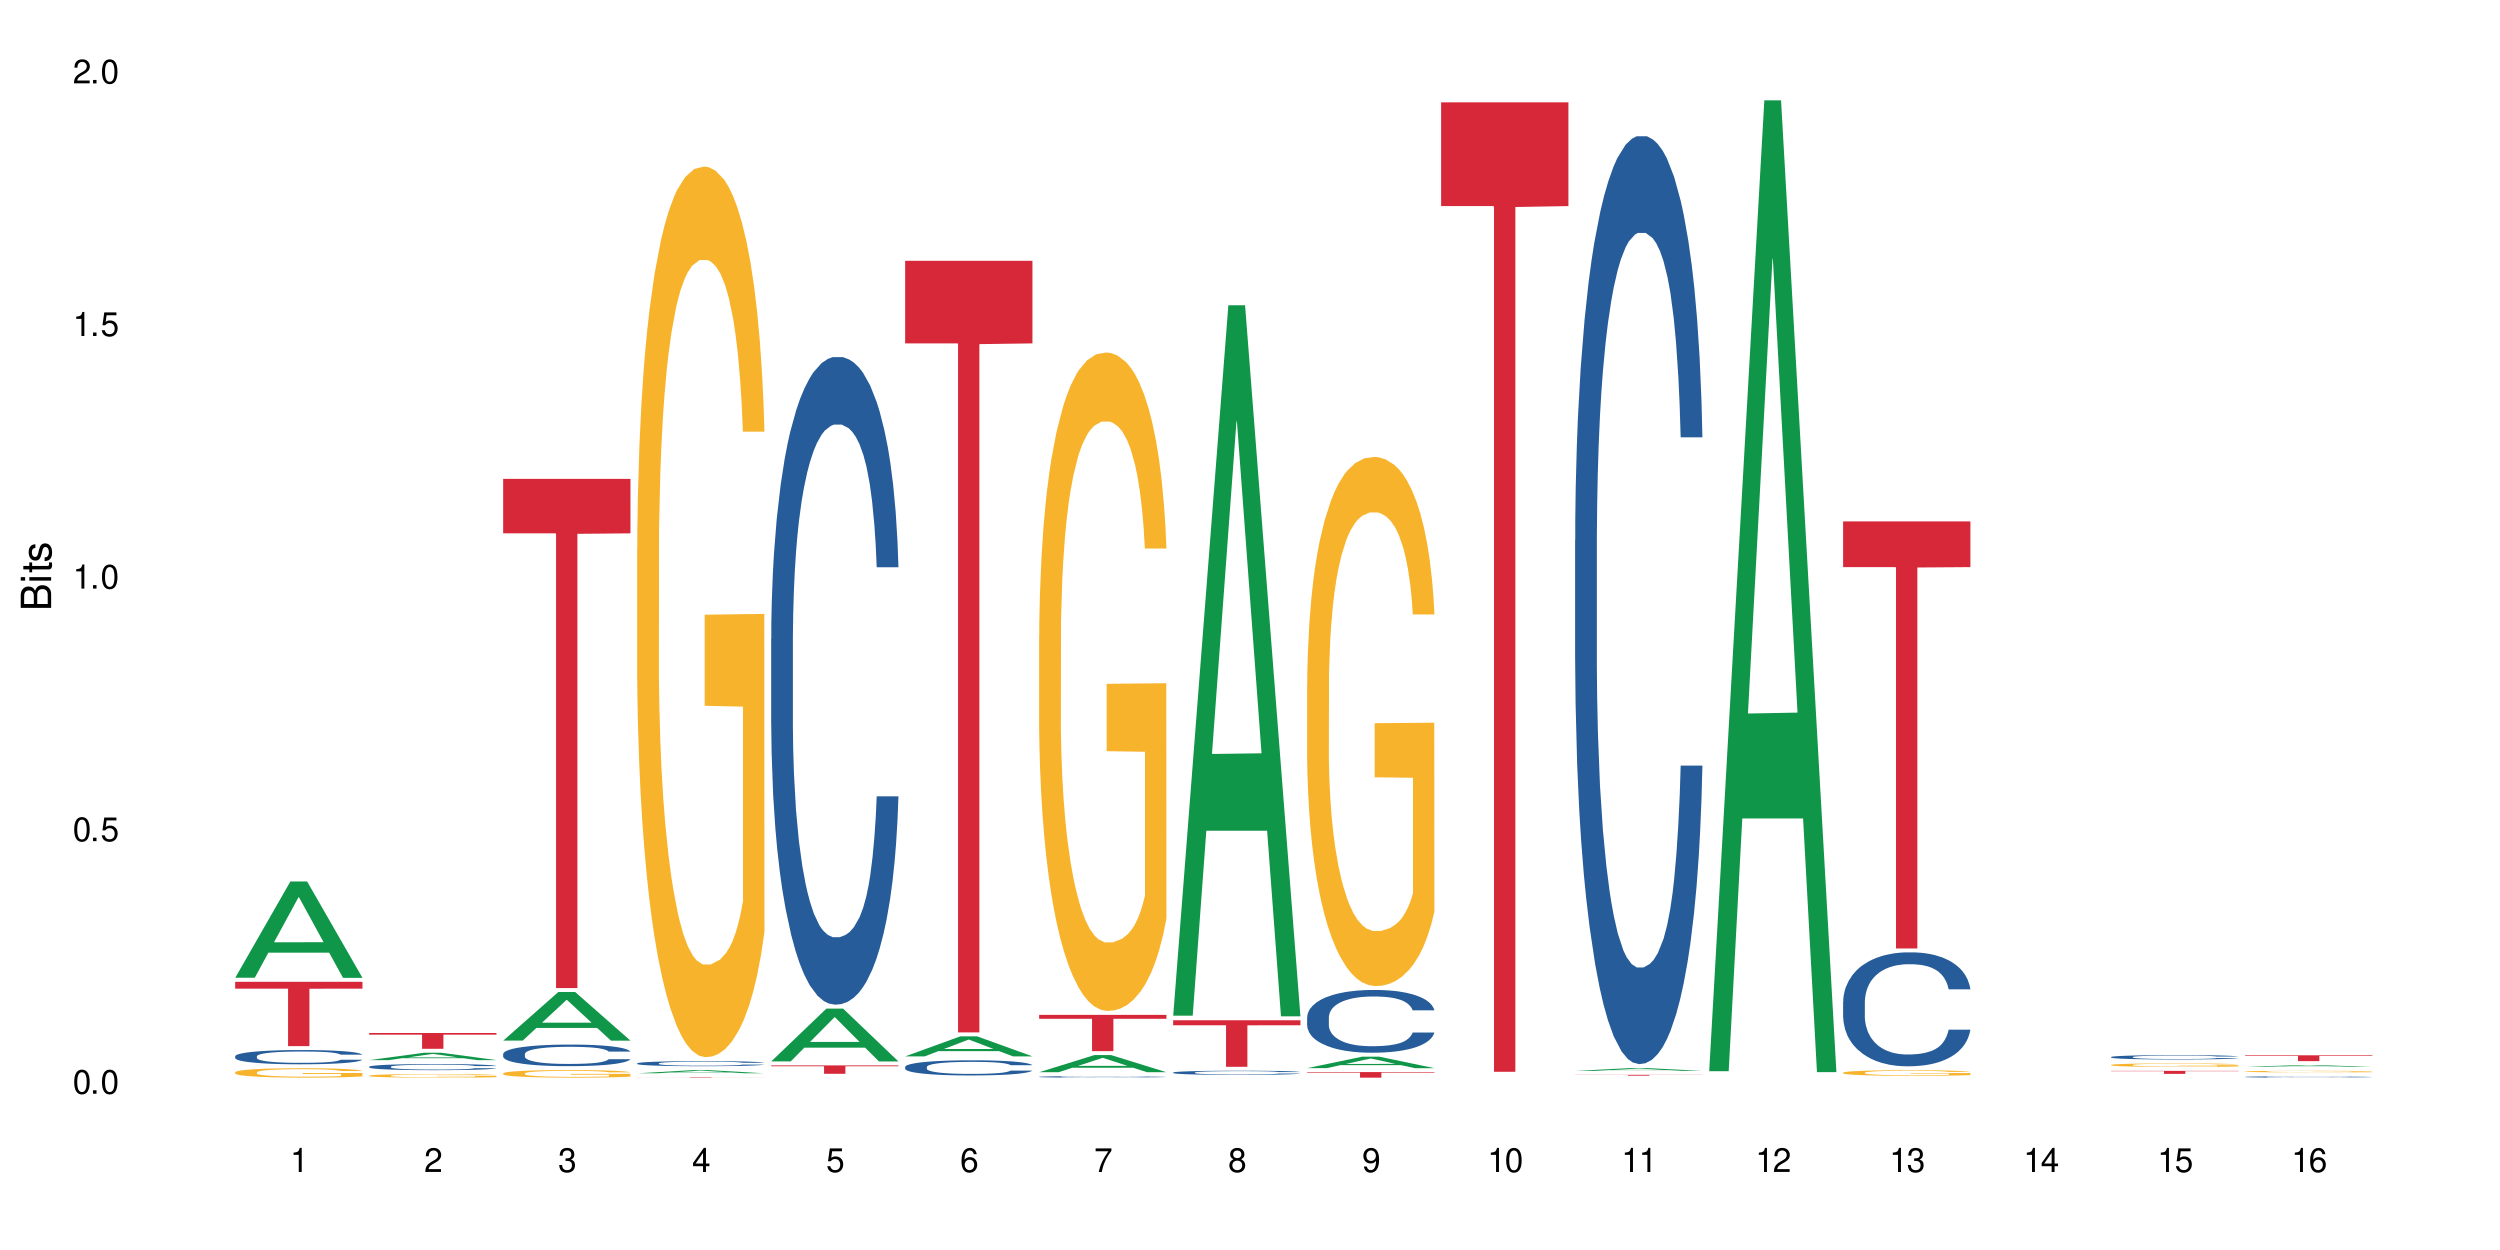<?xml version="1.0" encoding="UTF-8"?>
<svg xmlns="http://www.w3.org/2000/svg" xmlns:xlink="http://www.w3.org/1999/xlink" width="720" height="360" viewBox="0 0 720 360">
<defs>
<g>
<g id="glyph-0-0">
</g>
<g id="glyph-0-1">
<path d="M 2.641 -6.938 C 2 -6.938 1.422 -6.656 1.078 -6.172 C 0.641 -5.562 0.406 -4.641 0.406 -3.359 C 0.406 -1.016 1.188 0.219 2.641 0.219 C 4.078 0.219 4.859 -1.016 4.859 -3.297 C 4.859 -4.641 4.656 -5.547 4.203 -6.172 C 3.844 -6.656 3.281 -6.938 2.641 -6.938 Z M 2.641 -6.188 C 3.547 -6.188 4 -5.25 4 -3.375 C 4 -1.406 3.562 -0.484 2.625 -0.484 C 1.734 -0.484 1.281 -1.438 1.281 -3.344 C 1.281 -5.25 1.734 -6.188 2.641 -6.188 Z M 2.641 -6.188 "/>
</g>
<g id="glyph-0-2">
<path d="M 1.828 -1 L 0.828 -1 L 0.828 0 L 1.828 0 Z M 1.828 -1 "/>
</g>
<g id="glyph-0-3">
<path d="M 4.562 -6.797 L 1.062 -6.797 L 0.547 -3.094 L 1.328 -3.094 C 1.719 -3.562 2.047 -3.734 2.578 -3.734 C 3.484 -3.734 4.062 -3.109 4.062 -2.094 C 4.062 -1.125 3.484 -0.531 2.578 -0.531 C 1.828 -0.531 1.375 -0.906 1.188 -1.672 L 0.328 -1.672 C 0.453 -1.109 0.547 -0.844 0.75 -0.594 C 1.125 -0.078 1.828 0.219 2.594 0.219 C 3.969 0.219 4.922 -0.781 4.922 -2.219 C 4.922 -3.562 4.031 -4.484 2.719 -4.484 C 2.25 -4.484 1.859 -4.359 1.469 -4.062 L 1.734 -5.969 L 4.562 -5.969 Z M 4.562 -6.797 "/>
</g>
<g id="glyph-0-4">
<path d="M 2.484 -4.938 L 2.484 0 L 3.328 0 L 3.328 -6.938 L 2.766 -6.938 C 2.469 -5.875 2.281 -5.734 0.984 -5.562 L 0.984 -4.938 Z M 2.484 -4.938 "/>
</g>
<g id="glyph-0-5">
<path d="M 4.859 -0.828 L 1.281 -0.828 C 1.359 -1.406 1.672 -1.781 2.5 -2.281 L 3.469 -2.828 C 4.406 -3.344 4.906 -4.062 4.906 -4.906 C 4.906 -5.484 4.672 -6.031 4.266 -6.406 C 3.859 -6.766 3.375 -6.938 2.719 -6.938 C 1.859 -6.938 1.219 -6.625 0.844 -6.031 C 0.609 -5.672 0.5 -5.234 0.484 -4.531 L 1.328 -4.531 C 1.359 -5.016 1.406 -5.281 1.531 -5.516 C 1.75 -5.938 2.188 -6.203 2.703 -6.203 C 3.469 -6.203 4.031 -5.641 4.031 -4.891 C 4.031 -4.344 3.719 -3.859 3.125 -3.516 L 2.234 -3 C 0.812 -2.172 0.406 -1.531 0.328 -0.016 L 4.859 -0.016 Z M 4.859 -0.828 "/>
</g>
<g id="glyph-0-6">
<path d="M 2.125 -3.188 L 2.578 -3.188 C 3.5 -3.188 3.984 -2.766 3.984 -1.922 C 3.984 -1.062 3.469 -0.531 2.594 -0.531 C 1.656 -0.531 1.203 -1 1.156 -2.016 L 0.312 -2.016 C 0.344 -1.453 0.438 -1.094 0.609 -0.781 C 0.953 -0.109 1.625 0.219 2.547 0.219 C 3.953 0.219 4.859 -0.625 4.859 -1.938 C 4.859 -2.828 4.516 -3.297 3.703 -3.594 C 4.344 -3.844 4.656 -4.328 4.656 -5.031 C 4.656 -6.219 3.875 -6.938 2.578 -6.938 C 1.203 -6.938 0.484 -6.172 0.453 -4.703 L 1.297 -4.703 C 1.312 -5.125 1.344 -5.359 1.453 -5.578 C 1.641 -5.969 2.062 -6.203 2.594 -6.203 C 3.344 -6.203 3.797 -5.75 3.797 -5 C 3.797 -4.516 3.609 -4.219 3.25 -4.047 C 3.016 -3.953 2.703 -3.922 2.125 -3.906 Z M 2.125 -3.188 "/>
</g>
<g id="glyph-0-7">
<path d="M 3.141 -1.672 L 3.141 0 L 3.984 0 L 3.984 -1.672 L 4.984 -1.672 L 4.984 -2.438 L 3.984 -2.438 L 3.984 -6.938 L 3.359 -6.938 L 0.266 -2.578 L 0.266 -1.672 Z M 3.141 -2.438 L 1 -2.438 L 3.141 -5.5 Z M 3.141 -2.438 "/>
</g>
<g id="glyph-0-8">
<path d="M 4.781 -5.125 C 4.609 -6.266 3.891 -6.938 2.844 -6.938 C 2.094 -6.938 1.422 -6.578 1.031 -5.953 C 0.594 -5.266 0.406 -4.422 0.406 -3.172 C 0.406 -2 0.578 -1.25 0.984 -0.641 C 1.359 -0.078 1.953 0.219 2.703 0.219 C 3.984 0.219 4.922 -0.75 4.922 -2.094 C 4.922 -3.375 4.062 -4.281 2.844 -4.281 C 2.172 -4.281 1.641 -4.031 1.281 -3.516 C 1.281 -5.234 1.828 -6.188 2.797 -6.188 C 3.391 -6.188 3.797 -5.797 3.938 -5.125 Z M 2.734 -3.531 C 3.547 -3.531 4.062 -2.953 4.062 -2.031 C 4.062 -1.156 3.484 -0.531 2.703 -0.531 C 1.922 -0.531 1.328 -1.188 1.328 -2.078 C 1.328 -2.938 1.906 -3.531 2.734 -3.531 Z M 2.734 -3.531 "/>
</g>
<g id="glyph-0-9">
<path d="M 4.984 -6.797 L 0.438 -6.797 L 0.438 -5.969 L 4.109 -5.969 C 2.5 -3.656 1.828 -2.234 1.328 0 L 2.219 0 C 2.594 -2.172 3.453 -4.047 4.984 -6.094 Z M 4.984 -6.797 "/>
</g>
<g id="glyph-0-10">
<path d="M 3.75 -3.656 C 4.469 -4.094 4.688 -4.438 4.688 -5.078 C 4.688 -6.172 3.844 -6.938 2.641 -6.938 C 1.438 -6.938 0.594 -6.172 0.594 -5.094 C 0.594 -4.438 0.812 -4.094 1.516 -3.656 C 0.734 -3.266 0.359 -2.703 0.359 -1.922 C 0.359 -0.656 1.281 0.219 2.641 0.219 C 3.984 0.219 4.922 -0.656 4.922 -1.922 C 4.922 -2.703 4.531 -3.266 3.75 -3.656 Z M 2.641 -6.188 C 3.359 -6.188 3.812 -5.75 3.812 -5.062 C 3.812 -4.406 3.344 -3.984 2.641 -3.984 C 1.922 -3.984 1.453 -4.406 1.453 -5.078 C 1.453 -5.75 1.922 -6.188 2.641 -6.188 Z M 2.641 -3.266 C 3.484 -3.266 4.062 -2.719 4.062 -1.906 C 4.062 -1.078 3.484 -0.531 2.625 -0.531 C 1.797 -0.531 1.219 -1.094 1.219 -1.906 C 1.219 -2.719 1.781 -3.266 2.641 -3.266 Z M 2.641 -3.266 "/>
</g>
<g id="glyph-0-11">
<path d="M 0.516 -1.578 C 0.672 -0.453 1.406 0.219 2.438 0.219 C 3.188 0.219 3.859 -0.141 4.266 -0.766 C 4.688 -1.453 4.891 -2.297 4.891 -3.547 C 4.891 -4.719 4.703 -5.453 4.312 -6.078 C 3.938 -6.641 3.344 -6.938 2.594 -6.938 C 1.297 -6.938 0.359 -5.969 0.359 -4.625 C 0.359 -3.344 1.234 -2.453 2.453 -2.453 C 3.094 -2.453 3.578 -2.672 4.016 -3.203 C 4 -1.484 3.469 -0.531 2.5 -0.531 C 1.906 -0.531 1.484 -0.906 1.359 -1.578 Z M 2.578 -6.203 C 3.375 -6.203 3.969 -5.531 3.969 -4.641 C 3.969 -3.797 3.391 -3.188 2.547 -3.188 C 1.734 -3.188 1.234 -3.766 1.234 -4.688 C 1.234 -5.562 1.797 -6.203 2.578 -6.203 Z M 2.578 -6.203 "/>
</g>
<g id="glyph-1-0">
</g>
<g id="glyph-1-1">
<path d="M 0 -0.953 L 0 -4.891 C 0 -5.719 -0.234 -6.344 -0.734 -6.797 C -1.188 -7.234 -1.812 -7.469 -2.5 -7.469 C -3.547 -7.469 -4.188 -7 -4.625 -5.875 C -4.984 -6.688 -5.625 -7.094 -6.531 -7.094 C -7.172 -7.094 -7.734 -6.859 -8.141 -6.391 C -8.562 -5.922 -8.75 -5.344 -8.75 -4.5 L -8.75 -0.953 Z M -4.984 -2.062 L -7.766 -2.062 L -7.766 -4.219 C -7.766 -4.844 -7.688 -5.203 -7.453 -5.5 C -7.219 -5.812 -6.859 -5.969 -6.375 -5.969 C -5.891 -5.969 -5.531 -5.812 -5.297 -5.5 C -5.062 -5.203 -4.984 -4.844 -4.984 -4.219 Z M -0.984 -2.062 L -4 -2.062 L -4 -4.781 C -4 -5.766 -3.438 -6.359 -2.484 -6.359 C -1.547 -6.359 -0.984 -5.766 -0.984 -4.781 Z M -0.984 -2.062 "/>
</g>
<g id="glyph-1-2">
<path d="M -6.281 -1.797 L -6.281 -0.797 L 0 -0.797 L 0 -1.797 Z M -8.75 -1.797 L -8.75 -0.797 L -7.484 -0.797 L -7.484 -1.797 Z M -8.75 -1.797 "/>
</g>
<g id="glyph-1-3">
<path d="M -6.281 -3.047 L -6.281 -2.016 L -8.016 -2.016 L -8.016 -1.016 L -6.281 -1.016 L -6.281 -0.172 L -5.469 -0.172 L -5.469 -1.016 L -0.719 -1.016 C -0.078 -1.016 0.281 -1.453 0.281 -2.234 C 0.281 -2.5 0.25 -2.719 0.188 -3.047 L -0.641 -3.047 C -0.609 -2.906 -0.594 -2.766 -0.594 -2.562 C -0.594 -2.141 -0.719 -2.016 -1.156 -2.016 L -5.469 -2.016 L -5.469 -3.047 Z M -6.281 -3.047 "/>
</g>
<g id="glyph-1-4">
<path d="M -4.531 -5.25 C -5.766 -5.25 -6.469 -4.422 -6.469 -2.969 C -6.469 -1.516 -5.719 -0.562 -4.547 -0.562 C -3.562 -0.562 -3.094 -1.062 -2.734 -2.562 L -2.516 -3.484 C -2.344 -4.188 -2.094 -4.469 -1.641 -4.469 C -1.047 -4.469 -0.641 -3.875 -0.641 -3 C -0.641 -2.453 -0.797 -2 -1.062 -1.75 C -1.25 -1.594 -1.422 -1.531 -1.875 -1.469 L -1.875 -0.406 C -0.422 -0.453 0.281 -1.266 0.281 -2.922 C 0.281 -4.5 -0.5 -5.516 -1.719 -5.516 C -2.656 -5.516 -3.172 -4.984 -3.469 -3.734 L -3.703 -2.766 C -3.891 -1.953 -4.156 -1.609 -4.594 -1.609 C -5.188 -1.609 -5.547 -2.125 -5.547 -2.938 C -5.547 -3.75 -5.203 -4.172 -4.531 -4.203 Z M -4.531 -5.25 "/>
</g>
</g>
</defs>
<rect x="-72" y="-36" width="864" height="432" fill="rgb(100%, 100%, 100%)" fill-opacity="1"/>
<path fill-rule="nonzero" fill="rgb(6.275%, 58.824%, 28.235%)" fill-opacity="1" d="M 67.73 281.594 L 67.77 281.566 L 83.633 253.863 L 88.449 253.863 L 104.391 281.617 L 98.789 281.617 L 94.797 274.375 L 77.289 274.375 L 73.371 281.594 L 67.73 281.594 L 78.973 271.379 L 93.191 271.352 L 86.102 258.398 L 86.023 258.375 L 85.945 258.453 L 78.934 271.352 L 78.973 271.379 Z M 67.73 281.594 "/>
<path fill-rule="nonzero" fill="rgb(14.51%, 36.078%, 60%)" fill-opacity="1" d="M 67.73 304.199 L 67.777 304.195 L 67.777 304.105 L 67.91 303.961 L 68.223 303.781 L 68.535 303.66 L 69.34 303.438 L 70.457 303.223 L 71.621 303.059 L 72.469 302.961 L 73.23 302.887 L 74.973 302.746 L 76.09 302.676 L 77.297 302.609 L 78.773 302.547 L 79.848 302.508 L 82.262 302.449 L 84.051 302.422 L 85.434 302.41 L 88.43 302.41 L 90.219 302.426 L 91.516 302.445 L 92.945 302.477 L 94.152 302.508 L 96.254 302.594 L 98.133 302.699 L 98.98 302.758 L 100.324 302.875 L 101.352 302.988 L 102.066 303.086 L 102.871 303.223 L 103.586 303.391 L 104.125 303.582 L 104.391 303.746 L 98.133 303.746 L 97.82 303.594 L 97.461 303.477 L 96.793 303.324 L 96.121 303.215 L 95.184 303.105 L 94.332 303.035 L 93.172 302.965 L 92.141 302.918 L 91.07 302.887 L 90.039 302.863 L 88.074 302.84 L 85.793 302.84 L 84.945 302.848 L 83.199 302.879 L 82.262 302.902 L 80.918 302.957 L 79.98 303.004 L 78.863 303.082 L 78.102 303.145 L 77.164 303.242 L 76.492 303.328 L 75.734 303.453 L 75.285 303.547 L 74.883 303.652 L 74.527 303.773 L 74.258 303.906 L 74.078 304.047 L 73.988 304.18 L 73.988 304.762 L 74.078 304.898 L 74.305 305.055 L 74.883 305.285 L 75.734 305.484 L 76.719 305.641 L 77.656 305.754 L 78.191 305.805 L 78.906 305.867 L 80.027 305.941 L 81.637 306.016 L 82.574 306.047 L 84.004 306.078 L 85.48 306.09 L 87.449 306.09 L 89.191 306.078 L 90.352 306.059 L 91.559 306.027 L 93.215 305.965 L 94.242 305.902 L 95.137 305.832 L 95.809 305.762 L 96.254 305.699 L 96.926 305.586 L 97.461 305.457 L 97.863 305.324 L 98.133 305.199 L 104.391 305.199 L 104.125 305.348 L 103.723 305.496 L 103.32 305.602 L 102.691 305.734 L 101.977 305.852 L 100.949 305.984 L 100.102 306.07 L 98.98 306.164 L 97.953 306.234 L 96.836 306.297 L 95.184 306.371 L 94.109 306.41 L 92.945 306.445 L 91.559 306.473 L 89.816 306.5 L 87.938 306.516 L 86.195 306.52 L 84.316 306.512 L 82.934 306.496 L 81.098 306.465 L 78.82 306.395 L 77.164 306.324 L 75.867 306.254 L 74.75 306.176 L 73.5 306.078 L 71.891 305.91 L 70.906 305.785 L 70.234 305.68 L 69.473 305.531 L 68.938 305.402 L 68.312 305.191 L 67.863 304.922 L 67.73 304.719 Z M 67.73 304.199 "/>
<path fill-rule="nonzero" fill="rgb(96.863%, 70.196%, 16.863%)" fill-opacity="1" d="M 67.73 308.812 L 67.777 308.812 L 67.777 308.762 L 67.953 308.648 L 68.402 308.496 L 68.984 308.367 L 69.609 308.27 L 70.012 308.219 L 70.684 308.145 L 71.262 308.09 L 72.738 307.977 L 74.617 307.871 L 75.645 307.828 L 76.809 307.785 L 78.461 307.738 L 79.223 307.723 L 81.547 307.684 L 84.184 307.656 L 87.09 307.648 L 88.43 307.652 L 90.266 307.66 L 92.77 307.688 L 94.199 307.715 L 95.316 307.738 L 96.477 307.77 L 97.91 307.82 L 99.25 307.879 L 100.324 307.941 L 101.395 308.016 L 102.289 308.094 L 103.051 308.18 L 103.723 308.285 L 104.125 308.371 L 104.391 308.457 L 98.176 308.457 L 97.82 308.371 L 97.418 308.305 L 96.746 308.223 L 96.074 308.164 L 95.406 308.117 L 94.152 308.051 L 93.082 308.012 L 91.738 307.977 L 90.441 307.953 L 88.969 307.941 L 88.074 307.934 L 85.703 307.934 L 83.559 307.953 L 82.305 307.973 L 81.41 307.992 L 80.16 308.027 L 79.398 308.059 L 78.953 308.078 L 77.613 308.156 L 76.719 308.227 L 76.227 308.273 L 75.602 308.348 L 75.152 308.414 L 74.66 308.512 L 74.391 308.586 L 74.035 308.758 L 73.988 309.203 L 74.125 309.297 L 74.391 309.398 L 74.75 309.488 L 75.285 309.582 L 75.824 309.652 L 76.762 309.75 L 77.566 309.816 L 78.191 309.855 L 79.398 309.926 L 79.891 309.945 L 81.055 309.992 L 82.262 310.027 L 83.738 310.055 L 84.855 310.07 L 86.641 310.082 L 88.922 310.082 L 91.605 310.066 L 93.305 310.047 L 94.465 310.027 L 95.227 310.012 L 96.164 309.984 L 96.836 309.961 L 97.461 309.934 L 98.223 309.891 L 98.223 309.297 L 87.18 309.293 L 87.18 309.016 L 104.348 309.016 L 104.391 309.984 L 103.453 310.051 L 102.289 310.117 L 101.172 310.164 L 100.012 310.207 L 98.355 310.254 L 97.016 310.285 L 94.957 310.32 L 93.082 310.34 L 91.113 310.355 L 89.371 310.363 L 87.312 310.367 L 85.48 310.359 L 83.512 310.348 L 81.949 310.328 L 80.516 310.301 L 79.086 310.27 L 77.297 310.219 L 76.137 310.176 L 74.93 310.121 L 73.723 310.062 L 72.648 309.992 L 71.934 309.941 L 71.219 309.883 L 70.457 309.809 L 69.742 309.723 L 69.207 309.648 L 68.715 309.559 L 68.355 309.477 L 68 309.367 L 67.82 309.277 L 67.73 309.199 Z M 67.73 308.812 "/>
<path fill-rule="nonzero" fill="rgb(83.922%, 15.686%, 22.353%)" fill-opacity="1" d="M 67.73 282.75 L 104.391 282.75 L 104.391 284.734 L 89.113 284.75 L 89.113 301.281 L 82.965 301.281 L 82.965 284.77 L 82.875 284.734 L 67.73 284.734 Z M 67.73 282.75 "/>
<path fill-rule="nonzero" fill="rgb(6.275%, 58.824%, 28.235%)" fill-opacity="1" d="M 106.32 305.312 L 106.359 305.312 L 122.223 303.18 L 127.039 303.18 L 142.98 305.316 L 137.383 305.316 L 133.387 304.758 L 115.879 304.758 L 111.961 305.312 L 106.32 305.312 L 117.562 304.527 L 131.781 304.523 L 124.691 303.527 L 124.613 303.527 L 124.535 303.531 L 117.523 304.523 L 117.562 304.527 Z M 106.32 305.312 "/>
<path fill-rule="nonzero" fill="rgb(14.51%, 36.078%, 60%)" fill-opacity="1" d="M 106.32 307.215 L 106.367 307.211 L 106.367 307.172 L 106.5 307.113 L 106.812 307.035 L 107.125 306.98 L 107.93 306.887 L 109.047 306.793 L 110.211 306.723 L 111.059 306.68 L 111.82 306.648 L 113.562 306.59 L 114.684 306.559 L 115.891 306.531 L 117.363 306.504 L 118.438 306.488 L 120.852 306.461 L 122.641 306.449 L 124.027 306.445 L 127.02 306.445 L 128.809 306.453 L 130.105 306.461 L 131.535 306.473 L 132.742 306.488 L 134.844 306.523 L 136.723 306.566 L 137.574 306.594 L 138.914 306.645 L 139.941 306.691 L 140.656 306.734 L 141.461 306.793 L 142.176 306.867 L 142.715 306.949 L 142.98 307.02 L 136.723 307.02 L 136.41 306.953 L 136.051 306.902 L 135.383 306.836 L 134.711 306.789 L 133.773 306.742 L 132.922 306.715 L 131.762 306.684 L 130.73 306.664 L 129.66 306.648 L 128.629 306.641 L 126.664 306.629 L 124.383 306.629 L 123.535 306.633 L 121.789 306.645 L 120.852 306.656 L 119.512 306.68 L 118.57 306.699 L 117.453 306.734 L 116.695 306.762 L 115.754 306.801 L 115.086 306.84 L 114.324 306.891 L 113.879 306.934 L 113.473 306.977 L 113.117 307.031 L 112.848 307.086 L 112.668 307.148 L 112.582 307.203 L 112.582 307.453 L 112.668 307.512 L 112.895 307.582 L 113.473 307.68 L 114.324 307.766 L 115.309 307.832 L 116.246 307.879 L 116.781 307.902 L 117.5 307.93 L 118.617 307.961 L 120.227 307.992 L 121.164 308.008 L 122.594 308.02 L 124.07 308.027 L 126.039 308.027 L 127.781 308.02 L 128.945 308.012 L 130.152 308 L 131.805 307.973 L 132.832 307.945 L 133.727 307.914 L 134.398 307.883 L 134.844 307.859 L 135.516 307.809 L 136.051 307.754 L 136.453 307.695 L 136.723 307.641 L 142.98 307.641 L 142.715 307.707 L 142.312 307.77 L 141.91 307.816 L 141.281 307.871 L 140.566 307.922 L 139.539 307.98 L 138.691 308.016 L 137.574 308.055 L 136.543 308.086 L 135.426 308.113 L 133.773 308.148 L 132.699 308.164 L 131.535 308.176 L 130.152 308.191 L 128.406 308.203 L 126.531 308.207 L 124.785 308.211 L 122.906 308.207 L 121.523 308.199 L 119.688 308.184 L 117.41 308.156 L 115.754 308.125 L 114.457 308.094 L 113.34 308.062 L 112.09 308.02 L 110.48 307.949 L 109.496 307.895 L 108.824 307.848 L 108.066 307.785 L 107.527 307.73 L 106.902 307.641 L 106.457 307.523 L 106.32 307.438 Z M 106.32 307.215 "/>
<path fill-rule="nonzero" fill="rgb(96.863%, 70.196%, 16.863%)" fill-opacity="1" d="M 106.32 309.781 L 106.367 309.777 L 106.367 309.758 L 106.543 309.719 L 106.992 309.66 L 107.574 309.613 L 108.199 309.574 L 108.602 309.555 L 109.273 309.527 L 109.852 309.504 L 111.328 309.465 L 113.207 309.426 L 114.234 309.406 L 115.398 309.391 L 117.051 309.375 L 117.812 309.367 L 120.137 309.352 L 122.773 309.344 L 125.68 309.34 L 127.02 309.34 L 128.855 309.344 L 131.359 309.355 L 132.789 309.363 L 133.906 309.375 L 135.07 309.387 L 136.5 309.406 L 137.84 309.426 L 138.914 309.449 L 139.988 309.477 L 140.879 309.508 L 141.641 309.539 L 142.312 309.578 L 142.715 309.613 L 142.98 309.645 L 136.77 309.645 L 136.41 309.613 L 136.008 309.586 L 135.336 309.555 L 134.668 309.535 L 133.996 309.516 L 132.742 309.492 L 131.672 309.477 L 130.328 309.465 L 129.031 309.457 L 127.559 309.449 L 124.293 309.449 L 122.148 309.453 L 120.895 309.461 L 120.004 309.469 L 118.75 309.484 L 117.988 309.496 L 117.543 309.504 L 116.203 309.531 L 115.309 309.559 L 114.816 309.574 L 114.191 309.602 L 113.742 309.629 L 113.25 309.668 L 112.984 309.695 L 112.625 309.758 L 112.582 309.926 L 112.715 309.961 L 112.984 310 L 113.34 310.035 L 113.879 310.07 L 114.414 310.098 L 115.352 310.133 L 116.156 310.156 L 116.781 310.176 L 117.988 310.199 L 118.48 310.207 L 119.645 310.223 L 120.852 310.238 L 122.328 310.25 L 123.445 310.254 L 125.234 310.258 L 127.512 310.258 L 130.195 310.254 L 131.895 310.246 L 133.059 310.238 L 133.816 310.23 L 134.754 310.223 L 135.426 310.211 L 136.051 310.203 L 136.812 310.188 L 136.812 309.961 L 125.77 309.961 L 125.77 309.855 L 142.938 309.855 L 142.98 310.223 L 142.043 310.246 L 140.879 310.27 L 139.762 310.289 L 138.602 310.305 L 136.945 310.324 L 135.605 310.336 L 133.547 310.348 L 131.672 310.355 L 129.703 310.363 L 127.961 310.363 L 125.902 310.367 L 124.07 310.363 L 122.102 310.359 L 120.539 310.352 L 119.109 310.34 L 117.676 310.328 L 115.891 310.309 L 114.727 310.293 L 113.52 310.273 L 112.312 310.25 L 111.238 310.227 L 110.523 310.207 L 109.809 310.184 L 109.047 310.156 L 108.332 310.125 L 107.797 310.094 L 107.305 310.062 L 106.945 310.031 L 106.59 309.988 L 106.41 309.953 L 106.32 309.926 Z M 106.32 309.781 "/>
<path fill-rule="nonzero" fill="rgb(83.922%, 15.686%, 22.353%)" fill-opacity="1" d="M 106.32 297.5 L 142.98 297.5 L 142.98 297.984 L 127.703 297.992 L 127.703 302.051 L 121.555 302.051 L 121.555 297.996 L 121.465 297.984 L 106.32 297.984 Z M 106.32 297.5 "/>
<path fill-rule="nonzero" fill="rgb(6.275%, 58.824%, 28.235%)" fill-opacity="1" d="M 144.91 299.699 L 144.949 299.684 L 160.812 285.688 L 165.633 285.688 L 181.574 299.711 L 175.973 299.711 L 171.977 296.051 L 154.469 296.051 L 150.551 299.699 L 144.91 299.699 L 156.152 294.535 L 170.371 294.523 L 163.281 287.977 L 163.203 287.965 L 163.125 288.004 L 156.113 294.523 L 156.152 294.535 Z M 144.91 299.699 "/>
<path fill-rule="nonzero" fill="rgb(14.51%, 36.078%, 60%)" fill-opacity="1" d="M 144.91 303.547 L 144.957 303.539 L 144.957 303.402 L 145.09 303.188 L 145.402 302.914 L 145.715 302.727 L 146.52 302.391 L 147.641 302.066 L 148.801 301.816 L 149.652 301.672 L 150.41 301.559 L 152.156 301.348 L 153.273 301.238 L 154.48 301.141 L 155.953 301.047 L 157.027 300.988 L 159.441 300.898 L 161.23 300.859 L 162.617 300.84 L 165.613 300.84 L 167.398 300.863 L 168.695 300.891 L 170.129 300.938 L 171.336 300.988 L 173.434 301.113 L 175.312 301.273 L 176.164 301.363 L 177.504 301.539 L 178.531 301.711 L 179.246 301.859 L 180.051 302.066 L 180.77 302.324 L 181.305 302.613 L 181.574 302.859 L 175.312 302.859 L 175 302.629 L 174.645 302.453 L 173.973 302.223 L 173.301 302.059 L 172.363 301.891 L 171.512 301.785 L 170.352 301.676 L 169.324 301.609 L 168.25 301.559 L 167.223 301.523 L 165.254 301.488 L 162.973 301.488 L 162.125 301.5 L 160.379 301.547 L 159.441 301.586 L 158.102 301.664 L 157.16 301.738 L 156.043 301.852 L 155.285 301.949 L 154.344 302.098 L 153.676 302.227 L 152.914 302.414 L 152.469 302.555 L 152.066 302.715 L 151.707 302.902 L 151.438 303.102 L 151.262 303.312 L 151.172 303.516 L 151.172 304.398 L 151.262 304.602 L 151.484 304.84 L 152.066 305.188 L 152.914 305.488 L 153.898 305.727 L 154.836 305.898 L 155.375 305.977 L 156.09 306.066 L 157.207 306.18 L 158.816 306.293 L 159.754 306.34 L 161.184 306.387 L 162.66 306.406 L 164.629 306.406 L 166.371 306.387 L 167.535 306.355 L 168.742 306.312 L 170.395 306.215 L 171.422 306.125 L 172.316 306.016 L 172.988 305.906 L 173.434 305.816 L 174.105 305.641 L 174.645 305.449 L 175.047 305.25 L 175.312 305.055 L 181.574 305.055 L 181.305 305.285 L 180.902 305.504 L 180.5 305.668 L 179.875 305.867 L 179.156 306.043 L 178.129 306.242 L 177.281 306.375 L 176.164 306.516 L 175.133 306.625 L 174.016 306.719 L 172.363 306.836 L 171.289 306.891 L 170.129 306.941 L 168.742 306.988 L 166.996 307.027 L 165.121 307.051 L 163.375 307.055 L 161.5 307.043 L 160.113 307.023 L 158.281 306.969 L 156 306.867 L 154.344 306.762 L 153.047 306.652 L 151.93 306.539 L 150.68 306.387 L 149.07 306.137 L 148.086 305.941 L 147.414 305.781 L 146.656 305.562 L 146.117 305.363 L 145.492 305.043 L 145.047 304.641 L 144.91 304.328 Z M 144.91 303.547 "/>
<path fill-rule="nonzero" fill="rgb(96.863%, 70.196%, 16.863%)" fill-opacity="1" d="M 144.91 309.121 L 144.957 309.117 L 144.957 309.078 L 145.137 308.988 L 145.582 308.863 L 146.164 308.762 L 146.789 308.684 L 147.191 308.641 L 147.863 308.582 L 148.445 308.539 L 149.918 308.449 L 151.797 308.363 L 152.824 308.328 L 153.988 308.297 L 155.641 308.258 L 156.402 308.242 L 158.727 308.211 L 161.363 308.191 L 164.27 308.188 L 165.613 308.188 L 167.445 308.195 L 169.949 308.219 L 171.379 308.238 L 172.496 308.258 L 173.66 308.285 L 175.09 308.324 L 176.43 308.371 L 177.504 308.418 L 178.578 308.48 L 179.473 308.543 L 180.23 308.613 L 180.902 308.695 L 181.305 308.766 L 181.574 308.836 L 175.359 308.836 L 175 308.766 L 174.598 308.711 L 173.926 308.645 L 173.258 308.598 L 172.586 308.559 L 171.336 308.508 L 170.262 308.477 L 168.922 308.449 L 167.625 308.43 L 166.148 308.418 L 165.254 308.414 L 162.883 308.414 L 160.738 308.43 L 159.488 308.445 L 158.594 308.461 L 157.34 308.492 L 156.582 308.516 L 156.133 308.531 L 154.793 308.594 L 153.898 308.648 L 153.406 308.688 L 152.781 308.746 L 152.332 308.801 L 151.84 308.879 L 151.574 308.938 L 151.215 309.074 L 151.172 309.434 L 151.305 309.508 L 151.574 309.59 L 151.93 309.66 L 152.469 309.738 L 153.004 309.793 L 153.941 309.871 L 154.746 309.926 L 155.375 309.957 L 156.582 310.012 L 157.07 310.031 L 158.234 310.066 L 159.441 310.094 L 160.918 310.117 L 162.035 310.129 L 163.824 310.141 L 166.102 310.141 L 168.785 310.129 L 170.484 310.109 L 171.648 310.094 L 172.406 310.082 L 173.348 310.059 L 174.016 310.039 L 174.645 310.016 L 175.402 309.984 L 175.402 309.508 L 164.359 309.508 L 164.359 309.281 L 181.527 309.281 L 181.574 310.059 L 180.633 310.113 L 179.473 310.164 L 178.352 310.203 L 177.191 310.238 L 175.535 310.277 L 174.195 310.301 L 172.141 310.328 L 170.262 310.348 L 168.293 310.359 L 166.551 310.363 L 164.492 310.367 L 162.66 310.363 L 160.695 310.352 L 159.129 310.336 L 157.699 310.312 L 156.266 310.289 L 154.48 310.246 L 153.316 310.211 L 152.109 310.172 L 150.902 310.121 L 149.828 310.066 L 149.113 310.027 L 148.398 309.977 L 147.641 309.918 L 146.922 309.852 L 146.387 309.789 L 145.895 309.719 L 145.539 309.652 L 145.18 309.562 L 145 309.492 L 144.91 309.43 Z M 144.91 309.121 "/>
<path fill-rule="nonzero" fill="rgb(83.922%, 15.686%, 22.353%)" fill-opacity="1" d="M 144.91 137.91 L 181.574 137.91 L 181.574 153.605 L 166.293 153.742 L 166.293 284.555 L 160.145 284.555 L 160.145 153.883 L 160.059 153.605 L 144.91 153.605 Z M 144.91 137.91 "/>
<path fill-rule="nonzero" fill="rgb(6.275%, 58.824%, 28.235%)" fill-opacity="1" d="M 183.5 309.109 L 183.543 309.109 L 199.402 308.199 L 204.223 308.199 L 220.164 309.109 L 214.562 309.109 L 210.566 308.871 L 193.059 308.871 L 189.141 309.109 L 183.5 309.109 L 194.742 308.773 L 208.961 308.773 L 201.871 308.348 L 201.715 308.348 L 194.703 308.773 L 194.742 308.773 Z M 183.5 309.109 "/>
<path fill-rule="nonzero" fill="rgb(14.51%, 36.078%, 60%)" fill-opacity="1" d="M 183.5 306.242 L 183.547 306.242 L 183.547 306.211 L 183.68 306.16 L 183.992 306.094 L 184.309 306.051 L 185.113 305.973 L 186.23 305.895 L 187.391 305.836 L 188.242 305.801 L 189 305.773 L 190.746 305.727 L 191.863 305.699 L 193.07 305.676 L 194.543 305.656 L 195.617 305.641 L 198.031 305.621 L 199.82 305.609 L 201.207 305.605 L 204.203 305.605 L 205.988 305.613 L 207.285 305.617 L 208.719 305.629 L 209.926 305.641 L 212.027 305.672 L 213.902 305.707 L 214.754 305.73 L 216.094 305.77 L 217.121 305.812 L 217.84 305.848 L 218.645 305.895 L 219.359 305.957 L 219.895 306.023 L 220.164 306.082 L 213.902 306.082 L 213.59 306.027 L 213.234 305.984 L 212.562 305.93 L 211.891 305.891 L 210.953 305.855 L 210.102 305.828 L 208.941 305.805 L 207.914 305.785 L 206.84 305.773 L 205.812 305.766 L 203.844 305.758 L 201.562 305.758 L 200.715 305.762 L 198.973 305.773 L 198.031 305.781 L 196.691 305.801 L 195.754 305.816 L 194.633 305.844 L 193.875 305.867 L 192.934 305.902 L 192.266 305.934 L 191.504 305.977 L 191.059 306.012 L 190.656 306.047 L 190.297 306.09 L 190.031 306.137 L 189.852 306.188 L 189.762 306.234 L 189.762 306.441 L 189.852 306.492 L 190.074 306.547 L 190.656 306.629 L 191.504 306.699 L 192.488 306.754 L 193.426 306.797 L 193.965 306.812 L 194.68 306.836 L 195.797 306.863 L 197.406 306.891 L 198.344 306.898 L 199.777 306.91 L 201.25 306.914 L 203.219 306.914 L 204.961 306.91 L 206.125 306.902 L 207.332 306.895 L 208.984 306.871 L 210.016 306.848 L 210.906 306.824 L 211.578 306.797 L 212.027 306.777 L 212.695 306.734 L 213.234 306.691 L 213.637 306.645 L 213.902 306.598 L 220.164 306.598 L 219.895 306.652 L 219.492 306.703 L 219.09 306.742 L 218.465 306.789 L 217.75 306.828 L 216.719 306.875 L 215.871 306.906 L 214.754 306.941 L 213.727 306.965 L 212.605 306.988 L 210.953 307.016 L 209.879 307.027 L 208.719 307.043 L 207.332 307.051 L 205.586 307.062 L 203.711 307.066 L 200.09 307.066 L 198.703 307.059 L 196.871 307.047 L 194.59 307.023 L 192.934 307 L 191.641 306.973 L 190.52 306.945 L 189.27 306.91 L 187.66 306.852 L 186.676 306.805 L 186.004 306.77 L 185.246 306.715 L 184.711 306.668 L 184.082 306.594 L 183.637 306.5 L 183.5 306.426 Z M 183.5 306.242 "/>
<path fill-rule="nonzero" fill="rgb(96.863%, 70.196%, 16.863%)" fill-opacity="1" d="M 183.5 157.828 L 183.547 157.594 L 183.547 152.906 L 183.727 142.363 L 184.172 127.84 L 184.754 115.895 L 185.379 106.523 L 185.781 101.602 L 186.453 94.574 L 187.035 89.422 L 188.508 78.879 L 190.387 69.039 L 191.414 64.824 L 192.578 60.84 L 194.23 56.391 L 194.992 54.75 L 197.316 51 L 199.953 48.66 L 202.859 47.957 L 204.203 48.191 L 206.035 49.129 L 208.539 51.703 L 209.969 54.047 L 211.086 56.391 L 212.25 59.434 L 213.68 64.121 L 215.02 69.742 L 216.094 75.363 L 217.168 82.395 L 218.062 89.891 L 218.82 98.09 L 219.492 107.93 L 219.895 116.129 L 220.164 124.328 L 213.949 124.328 L 213.59 116.129 L 213.188 109.801 L 212.52 102.07 L 211.848 96.449 L 211.176 91.996 L 209.926 85.906 L 208.852 82.16 L 207.512 78.879 L 206.215 76.77 L 204.738 75.363 L 203.844 74.898 L 201.477 74.898 L 199.328 76.535 L 198.078 78.41 L 197.184 80.285 L 195.93 83.797 L 195.172 86.609 L 194.723 88.484 L 193.383 95.746 L 192.488 102.305 L 191.996 106.758 L 191.371 113.785 L 190.922 120.109 L 190.434 129.48 L 190.164 136.508 L 189.805 152.438 L 189.762 194.605 L 189.895 203.508 L 190.164 213.113 L 190.52 221.547 L 191.059 230.449 L 191.594 237.242 L 192.531 246.379 L 193.336 252.469 L 193.965 256.453 L 195.172 262.777 L 195.664 264.887 L 196.824 269.102 L 198.031 272.383 L 199.508 275.191 L 200.625 276.598 L 202.414 277.77 L 204.695 277.77 L 207.375 276.363 L 209.074 274.492 L 210.238 272.617 L 210.996 270.977 L 211.938 268.398 L 212.605 266.059 L 213.234 263.48 L 213.992 259.496 L 213.992 203.508 L 202.949 203.273 L 202.949 177.035 L 220.117 176.801 L 220.164 268.398 L 219.223 274.727 L 218.062 280.816 L 216.945 285.5 L 215.781 289.484 L 214.129 293.934 L 212.785 296.746 L 210.73 300.023 L 208.852 302.133 L 206.883 303.539 L 205.141 304.242 L 203.086 304.477 L 201.25 304.008 L 199.285 302.602 L 197.719 300.727 L 196.289 298.387 L 194.859 295.34 L 193.07 290.422 L 191.906 286.438 L 190.699 281.52 L 189.492 275.66 L 188.418 269.336 L 187.703 264.418 L 186.988 258.793 L 186.23 251.766 L 185.516 243.801 L 184.977 236.539 L 184.484 228.34 L 184.129 220.609 L 183.77 210.066 L 183.59 201.633 L 183.5 194.371 Z M 183.5 157.828 "/>
<path fill-rule="nonzero" fill="rgb(83.922%, 15.686%, 22.353%)" fill-opacity="1" d="M 183.5 310.238 L 220.164 310.238 L 220.164 310.254 L 204.883 310.254 L 204.883 310.367 L 198.738 310.367 L 198.738 310.254 L 183.5 310.254 Z M 183.5 310.238 "/>
<path fill-rule="nonzero" fill="rgb(6.275%, 58.824%, 28.235%)" fill-opacity="1" d="M 222.094 305.688 L 222.133 305.676 L 237.996 290.484 L 242.812 290.484 L 258.754 305.703 L 253.152 305.703 L 249.156 301.73 L 231.648 301.73 L 227.73 305.688 L 222.094 305.688 L 233.332 300.086 L 247.551 300.074 L 240.461 292.969 L 240.383 292.957 L 240.305 293 L 233.293 300.074 L 233.332 300.086 Z M 222.094 305.688 "/>
<path fill-rule="nonzero" fill="rgb(14.51%, 36.078%, 60%)" fill-opacity="1" d="M 222.094 184.004 L 222.137 183.832 L 222.137 179.742 L 222.27 173.266 L 222.586 165.082 L 222.898 159.457 L 223.703 149.398 L 224.82 139.684 L 225.98 132.18 L 226.832 127.75 L 227.59 124.34 L 229.336 118.031 L 230.453 114.793 L 231.66 111.895 L 233.137 108.996 L 234.207 107.293 L 236.621 104.566 L 238.41 103.371 L 239.797 102.859 L 242.793 102.859 L 244.582 103.543 L 245.879 104.395 L 247.309 105.758 L 248.516 107.293 L 250.617 111.043 L 252.492 115.816 L 253.344 118.543 L 254.684 123.828 L 255.715 128.941 L 256.43 133.375 L 257.234 139.684 L 257.949 147.352 L 258.484 156.047 L 258.754 163.379 L 252.492 163.379 L 252.18 156.559 L 251.824 151.273 L 251.152 144.285 L 250.48 139.34 L 249.543 134.398 L 248.695 131.16 L 247.531 127.918 L 246.504 125.875 L 245.43 124.34 L 244.402 123.316 L 242.434 122.293 L 240.156 122.293 L 239.305 122.637 L 237.562 124 L 236.621 125.191 L 235.281 127.578 L 234.344 129.793 L 233.227 133.203 L 232.465 136.102 L 231.527 140.535 L 230.855 144.457 L 230.094 150.082 L 229.648 154.344 L 229.246 159.117 L 228.887 164.742 L 228.621 170.707 L 228.441 177.016 L 228.352 183.152 L 228.352 209.574 L 228.441 215.711 L 228.664 222.871 L 229.246 233.27 L 230.094 242.305 L 231.078 249.465 L 232.016 254.578 L 232.555 256.965 L 233.27 259.691 L 234.387 263.102 L 235.996 266.512 L 236.934 267.875 L 238.367 269.238 L 239.84 269.918 L 241.809 269.918 L 243.551 269.238 L 244.715 268.387 L 245.922 267.023 L 247.574 264.125 L 248.605 261.395 L 249.5 258.156 L 250.168 254.918 L 250.617 252.191 L 251.285 246.906 L 251.824 241.109 L 252.227 235.145 L 252.492 229.348 L 258.754 229.348 L 258.484 236.168 L 258.082 242.816 L 257.68 247.758 L 257.055 253.727 L 256.34 259.012 L 255.309 264.977 L 254.461 268.898 L 253.344 273.16 L 252.316 276.398 L 251.199 279.297 L 249.543 282.703 L 248.469 284.41 L 247.309 285.945 L 245.922 287.309 L 244.18 288.5 L 242.301 289.184 L 240.559 289.352 L 238.68 289.012 L 237.293 288.332 L 235.461 286.797 L 233.18 283.727 L 231.527 280.488 L 230.23 277.25 L 229.113 273.84 L 227.859 269.238 L 226.25 261.738 L 225.266 255.941 L 224.598 251.168 L 223.836 244.52 L 223.301 238.555 L 222.672 229.008 L 222.227 216.902 L 222.094 207.527 Z M 222.094 184.004 "/>
<path fill-rule="nonzero" fill="rgb(83.922%, 15.686%, 22.353%)" fill-opacity="1" d="M 222.094 306.832 L 258.754 306.832 L 258.754 307.094 L 243.473 307.094 L 243.473 309.246 L 237.328 309.246 L 237.328 307.098 L 237.238 307.094 L 222.094 307.094 Z M 222.094 306.832 "/>
<path fill-rule="nonzero" fill="rgb(6.275%, 58.824%, 28.235%)" fill-opacity="1" d="M 260.684 304.234 L 260.723 304.227 L 276.586 298.465 L 281.402 298.465 L 297.344 304.238 L 291.742 304.238 L 287.746 302.73 L 270.238 302.73 L 266.324 304.234 L 260.684 304.234 L 271.922 302.109 L 286.141 302.102 L 279.051 299.41 L 278.973 299.402 L 278.895 299.418 L 271.883 302.102 L 271.922 302.109 Z M 260.684 304.234 "/>
<path fill-rule="nonzero" fill="rgb(14.51%, 36.078%, 60%)" fill-opacity="1" d="M 260.684 307.266 L 260.727 307.262 L 260.727 307.168 L 260.863 307.016 L 261.176 306.824 L 261.488 306.691 L 262.293 306.457 L 263.41 306.23 L 264.57 306.055 L 265.422 305.949 L 266.184 305.871 L 267.926 305.723 L 269.043 305.648 L 270.25 305.578 L 271.727 305.512 L 272.797 305.473 L 275.211 305.41 L 277 305.379 L 278.387 305.367 L 281.383 305.367 L 283.172 305.383 L 284.469 305.402 L 285.898 305.438 L 287.105 305.473 L 289.207 305.559 L 291.086 305.672 L 291.934 305.734 L 293.273 305.859 L 294.305 305.98 L 295.02 306.082 L 295.824 306.23 L 296.539 306.41 L 297.074 306.613 L 297.344 306.785 L 291.086 306.785 L 290.77 306.625 L 290.414 306.5 L 289.742 306.336 L 289.074 306.223 L 288.133 306.105 L 287.285 306.031 L 286.121 305.953 L 285.094 305.906 L 284.02 305.871 L 282.992 305.848 L 281.023 305.824 L 278.746 305.824 L 277.895 305.832 L 276.152 305.863 L 275.211 305.891 L 273.871 305.945 L 272.934 306 L 271.816 306.078 L 271.055 306.145 L 270.117 306.25 L 269.445 306.34 L 268.684 306.473 L 268.238 306.574 L 267.836 306.684 L 267.477 306.816 L 267.211 306.957 L 267.031 307.102 L 266.941 307.246 L 266.941 307.867 L 267.031 308.008 L 267.254 308.176 L 267.836 308.418 L 268.684 308.633 L 269.668 308.797 L 270.609 308.918 L 271.145 308.973 L 271.859 309.039 L 272.977 309.117 L 274.586 309.199 L 275.527 309.23 L 276.957 309.262 L 278.434 309.277 L 280.398 309.277 L 282.141 309.262 L 283.305 309.242 L 284.512 309.211 L 286.168 309.141 L 287.195 309.078 L 288.09 309.004 L 288.758 308.926 L 289.207 308.863 L 289.879 308.738 L 290.414 308.602 L 290.816 308.465 L 291.086 308.328 L 297.344 308.328 L 297.074 308.488 L 296.672 308.645 L 296.27 308.758 L 295.645 308.898 L 294.93 309.023 L 293.902 309.16 L 293.051 309.254 L 291.934 309.352 L 290.906 309.43 L 289.789 309.496 L 288.133 309.578 L 287.059 309.617 L 285.898 309.652 L 284.512 309.684 L 282.77 309.711 L 280.891 309.727 L 279.148 309.73 L 277.27 309.723 L 275.883 309.707 L 274.051 309.672 L 271.77 309.602 L 270.117 309.523 L 268.82 309.449 L 267.703 309.367 L 266.449 309.262 L 264.84 309.086 L 263.855 308.949 L 263.188 308.84 L 262.426 308.684 L 261.891 308.543 L 261.266 308.32 L 260.816 308.035 L 260.684 307.816 Z M 260.684 307.266 "/>
<path fill-rule="nonzero" fill="rgb(83.922%, 15.686%, 22.353%)" fill-opacity="1" d="M 260.684 75.113 L 297.344 75.113 L 297.344 98.898 L 282.062 99.109 L 282.062 297.336 L 275.918 297.336 L 275.918 99.316 L 275.828 98.898 L 260.684 98.898 Z M 260.684 75.113 "/>
<path fill-rule="nonzero" fill="rgb(6.275%, 58.824%, 28.235%)" fill-opacity="1" d="M 299.273 308.797 L 299.312 308.793 L 315.176 303.863 L 319.992 303.863 L 335.934 308.801 L 330.332 308.801 L 326.336 307.512 L 308.828 307.512 L 304.914 308.797 L 299.273 308.797 L 310.516 306.98 L 324.73 306.973 L 317.641 304.668 L 317.562 304.664 L 317.484 304.68 L 310.477 306.973 L 310.516 306.98 Z M 299.273 308.797 "/>
<path fill-rule="nonzero" fill="rgb(14.51%, 36.078%, 60%)" fill-opacity="1" d="M 299.273 310.121 L 299.316 310.121 L 299.316 310.109 L 299.453 310.098 L 299.766 310.078 L 300.078 310.062 L 300.883 310.039 L 302 310.02 L 303.164 310 L 304.012 309.988 L 304.773 309.98 L 306.516 309.969 L 307.633 309.961 L 308.84 309.953 L 310.316 309.945 L 311.391 309.941 L 313.805 309.938 L 315.59 309.934 L 321.762 309.934 L 323.059 309.938 L 324.488 309.938 L 325.695 309.941 L 327.797 309.949 L 329.676 309.961 L 330.523 309.969 L 331.867 309.98 L 332.895 309.992 L 333.609 310.004 L 334.414 310.02 L 335.129 310.035 L 335.664 310.055 L 335.934 310.074 L 329.676 310.074 L 329.363 310.059 L 329.004 310.043 L 328.332 310.027 L 327.664 310.016 L 326.723 310.004 L 325.875 309.996 L 324.711 309.992 L 323.684 309.984 L 322.609 309.98 L 321.582 309.98 L 319.613 309.977 L 316.484 309.977 L 314.742 309.98 L 313.805 309.984 L 312.461 309.988 L 311.523 309.996 L 310.406 310.004 L 309.645 310.008 L 308.707 310.02 L 308.035 310.027 L 307.277 310.043 L 306.828 310.051 L 306.426 310.062 L 306.07 310.074 L 305.801 310.09 L 305.621 310.105 L 305.531 310.117 L 305.531 310.18 L 305.621 310.195 L 305.844 310.211 L 306.426 310.234 L 307.277 310.258 L 308.258 310.273 L 309.199 310.285 L 309.734 310.289 L 310.449 310.297 L 311.566 310.305 L 313.176 310.312 L 314.117 310.316 L 315.547 310.32 L 320.734 310.32 L 321.895 310.316 L 323.102 310.312 L 324.758 310.309 L 325.785 310.301 L 326.68 310.293 L 327.352 310.285 L 327.797 310.281 L 328.469 310.266 L 329.004 310.254 L 329.406 310.238 L 329.676 310.227 L 335.934 310.227 L 335.664 310.242 L 335.262 310.258 L 334.859 310.27 L 334.234 310.281 L 333.52 310.297 L 332.492 310.309 L 331.641 310.316 L 330.523 310.328 L 329.496 310.336 L 328.379 310.344 L 326.723 310.352 L 325.652 310.355 L 324.488 310.359 L 323.102 310.359 L 321.359 310.363 L 319.48 310.367 L 317.738 310.367 L 315.859 310.363 L 314.473 310.363 L 312.641 310.359 L 310.359 310.352 L 308.707 310.344 L 307.41 310.336 L 306.293 310.328 L 305.039 310.32 L 303.43 310.301 L 302.445 310.289 L 301.777 310.277 L 301.016 310.262 L 300.48 310.246 L 299.855 310.227 L 299.406 310.199 L 299.273 310.176 Z M 299.273 310.121 "/>
<path fill-rule="nonzero" fill="rgb(96.863%, 70.196%, 16.863%)" fill-opacity="1" d="M 299.273 182.738 L 299.316 182.566 L 299.316 179.102 L 299.496 171.309 L 299.945 160.57 L 300.523 151.738 L 301.152 144.809 L 301.555 141.172 L 302.223 135.977 L 302.805 132.168 L 304.281 124.375 L 306.156 117.098 L 307.188 113.98 L 308.348 111.039 L 310.004 107.746 L 310.762 106.535 L 313.086 103.762 L 315.727 102.031 L 318.633 101.512 L 319.973 101.684 L 321.805 102.379 L 324.309 104.281 L 325.738 106.016 L 326.859 107.746 L 328.02 110 L 329.449 113.461 L 330.793 117.617 L 331.867 121.777 L 332.938 126.973 L 333.832 132.512 L 334.594 138.574 L 335.262 145.848 L 335.664 151.91 L 335.934 157.973 L 329.719 157.973 L 329.363 151.91 L 328.961 147.234 L 328.289 141.52 L 327.617 137.363 L 326.949 134.07 L 325.695 129.57 L 324.621 126.797 L 323.281 124.375 L 321.984 122.816 L 320.508 121.777 L 319.613 121.43 L 317.246 121.43 L 315.102 122.641 L 313.848 124.027 L 312.953 125.414 L 311.703 128.012 L 310.941 130.09 L 310.496 131.473 L 309.152 136.844 L 308.258 141.691 L 307.766 144.984 L 307.141 150.18 L 306.695 154.855 L 306.203 161.781 L 305.934 166.977 L 305.578 178.754 L 305.531 209.93 L 305.668 216.512 L 305.934 223.613 L 306.293 229.848 L 306.828 236.43 L 307.363 241.449 L 308.305 248.207 L 309.109 252.707 L 309.734 255.652 L 310.941 260.328 L 311.434 261.887 L 312.598 265.004 L 313.805 267.43 L 315.277 269.508 L 316.395 270.547 L 318.184 271.414 L 320.465 271.414 L 323.148 270.375 L 324.848 268.988 L 326.008 267.602 L 326.77 266.391 L 327.707 264.484 L 328.379 262.754 L 329.004 260.848 L 329.766 257.902 L 329.766 216.512 L 318.723 216.34 L 318.723 196.941 L 335.891 196.766 L 335.934 264.484 L 334.996 269.16 L 333.832 273.664 L 332.715 277.129 L 331.551 280.074 L 329.898 283.363 L 328.559 285.441 L 326.5 287.867 L 324.621 289.426 L 322.656 290.465 L 320.91 290.984 L 318.855 291.156 L 317.023 290.812 L 315.055 289.77 L 313.488 288.387 L 312.059 286.652 L 310.629 284.402 L 308.84 280.766 L 307.68 277.82 L 306.473 274.184 L 305.266 269.855 L 304.191 265.18 L 303.477 261.543 L 302.762 257.383 L 302 252.188 L 301.285 246.301 L 300.75 240.93 L 300.258 234.871 L 299.898 229.156 L 299.543 221.359 L 299.363 215.125 L 299.273 209.758 Z M 299.273 182.738 "/>
<path fill-rule="nonzero" fill="rgb(83.922%, 15.686%, 22.353%)" fill-opacity="1" d="M 299.273 292.289 L 335.934 292.289 L 335.934 293.406 L 320.656 293.414 L 320.656 302.734 L 314.508 302.734 L 314.508 293.426 L 314.418 293.406 L 299.273 293.406 Z M 299.273 292.289 "/>
<path fill-rule="nonzero" fill="rgb(6.275%, 58.824%, 28.235%)" fill-opacity="1" d="M 337.863 292.52 L 337.902 292.328 L 353.766 87.918 L 358.582 87.918 L 374.523 292.711 L 368.922 292.711 L 364.93 239.254 L 347.422 239.254 L 343.504 292.52 L 337.863 292.52 L 349.105 217.141 L 363.32 216.949 L 356.234 121.379 L 356.156 121.188 L 356.074 121.762 L 349.066 216.949 L 349.105 217.141 Z M 337.863 292.52 "/>
<path fill-rule="nonzero" fill="rgb(14.51%, 36.078%, 60%)" fill-opacity="1" d="M 337.863 308.887 L 337.906 308.887 L 337.906 308.859 L 338.043 308.82 L 338.355 308.766 L 338.668 308.73 L 339.473 308.664 L 340.59 308.602 L 341.754 308.555 L 342.602 308.527 L 343.363 308.504 L 345.105 308.465 L 346.223 308.441 L 347.43 308.422 L 348.906 308.406 L 349.98 308.395 L 352.395 308.375 L 354.184 308.367 L 355.566 308.363 L 358.562 308.363 L 360.352 308.371 L 361.648 308.375 L 363.078 308.383 L 364.285 308.395 L 366.387 308.418 L 368.266 308.449 L 369.113 308.465 L 370.457 308.5 L 371.484 308.531 L 372.199 308.562 L 373.004 308.602 L 373.719 308.652 L 374.254 308.707 L 374.523 308.754 L 368.266 308.754 L 367.953 308.711 L 367.594 308.676 L 366.922 308.633 L 366.254 308.602 L 365.312 308.566 L 364.465 308.547 L 363.301 308.527 L 362.273 308.512 L 361.199 308.504 L 360.172 308.496 L 358.207 308.492 L 355.074 308.492 L 353.332 308.5 L 352.395 308.508 L 351.051 308.523 L 350.113 308.539 L 348.996 308.562 L 348.234 308.578 L 347.297 308.609 L 346.625 308.633 L 345.867 308.668 L 345.418 308.695 L 345.016 308.727 L 344.66 308.766 L 344.391 308.801 L 344.211 308.844 L 344.121 308.883 L 344.121 309.051 L 344.211 309.094 L 344.434 309.137 L 345.016 309.207 L 345.867 309.262 L 346.848 309.309 L 347.789 309.344 L 348.324 309.359 L 349.039 309.375 L 350.156 309.398 L 351.766 309.418 L 352.707 309.43 L 354.137 309.438 L 355.613 309.441 L 357.578 309.441 L 359.324 309.438 L 360.484 309.43 L 361.691 309.422 L 363.348 309.402 L 364.375 309.387 L 365.27 309.367 L 365.941 309.344 L 366.387 309.328 L 367.059 309.293 L 367.594 309.254 L 367.996 309.219 L 368.266 309.18 L 374.523 309.18 L 374.254 309.223 L 373.852 309.266 L 373.449 309.297 L 372.824 309.336 L 372.109 309.371 L 371.082 309.41 L 370.23 309.434 L 369.113 309.461 L 368.086 309.484 L 366.969 309.5 L 365.312 309.523 L 364.242 309.535 L 363.078 309.543 L 361.691 309.555 L 359.949 309.562 L 358.07 309.566 L 356.328 309.566 L 354.449 309.562 L 353.062 309.559 L 351.23 309.551 L 348.949 309.531 L 347.297 309.508 L 346 309.488 L 344.883 309.465 L 343.629 309.438 L 342.02 309.387 L 341.039 309.352 L 340.367 309.32 L 339.605 309.277 L 339.07 309.238 L 338.445 309.18 L 337.996 309.102 L 337.863 309.039 Z M 337.863 308.887 "/>
<path fill-rule="nonzero" fill="rgb(83.922%, 15.686%, 22.353%)" fill-opacity="1" d="M 337.863 293.844 L 374.523 293.844 L 374.523 295.277 L 359.246 295.289 L 359.246 307.234 L 353.098 307.234 L 353.098 295.301 L 353.008 295.277 L 337.863 295.277 Z M 337.863 293.844 "/>
<path fill-rule="nonzero" fill="rgb(6.275%, 58.824%, 28.235%)" fill-opacity="1" d="M 376.453 307.629 L 376.492 307.625 L 392.355 304.312 L 397.172 304.312 L 413.113 307.633 L 407.512 307.633 L 403.52 306.766 L 386.012 306.766 L 382.094 307.629 L 376.453 307.629 L 387.695 306.406 L 401.914 306.402 L 394.824 304.855 L 394.746 304.852 L 394.668 304.863 L 387.656 306.402 L 387.695 306.406 Z M 376.453 307.629 "/>
<path fill-rule="nonzero" fill="rgb(14.51%, 36.078%, 60%)" fill-opacity="1" d="M 376.453 292.98 L 376.5 292.965 L 376.5 292.566 L 376.633 291.941 L 376.945 291.148 L 377.258 290.602 L 378.062 289.629 L 379.18 288.688 L 380.344 287.961 L 381.191 287.531 L 381.953 287.203 L 383.695 286.59 L 384.812 286.277 L 386.02 285.996 L 387.496 285.715 L 388.57 285.551 L 390.984 285.285 L 392.773 285.172 L 394.156 285.121 L 397.152 285.121 L 398.941 285.188 L 400.238 285.27 L 401.668 285.402 L 402.875 285.551 L 404.977 285.914 L 406.855 286.375 L 407.703 286.641 L 409.047 287.152 L 410.074 287.648 L 410.789 288.078 L 411.594 288.688 L 412.309 289.43 L 412.848 290.273 L 413.113 290.98 L 406.855 290.98 L 406.543 290.32 L 406.184 289.809 L 405.516 289.133 L 404.844 288.656 L 403.906 288.176 L 403.055 287.863 L 401.891 287.547 L 400.863 287.352 L 399.793 287.203 L 398.762 287.102 L 396.797 287.004 L 394.516 287.004 L 393.668 287.035 L 391.922 287.168 L 390.984 287.285 L 389.641 287.516 L 388.703 287.73 L 387.586 288.059 L 386.824 288.34 L 385.887 288.77 L 385.215 289.148 L 384.457 289.695 L 384.008 290.105 L 383.605 290.57 L 383.25 291.113 L 382.98 291.691 L 382.801 292.305 L 382.711 292.898 L 382.711 295.457 L 382.801 296.051 L 383.027 296.742 L 383.605 297.75 L 384.457 298.625 L 385.441 299.32 L 386.379 299.816 L 386.914 300.047 L 387.629 300.309 L 388.75 300.641 L 390.359 300.969 L 391.297 301.102 L 392.727 301.234 L 394.203 301.301 L 396.168 301.301 L 397.914 301.234 L 399.074 301.152 L 400.281 301.02 L 401.938 300.738 L 402.965 300.477 L 403.859 300.16 L 404.531 299.848 L 404.977 299.582 L 405.648 299.07 L 406.184 298.512 L 406.586 297.934 L 406.855 297.371 L 413.113 297.371 L 412.848 298.031 L 412.445 298.676 L 412.043 299.152 L 411.414 299.73 L 410.699 300.242 L 409.672 300.82 L 408.824 301.203 L 407.703 301.613 L 406.676 301.93 L 405.559 302.207 L 403.906 302.539 L 402.832 302.703 L 401.668 302.852 L 400.281 302.984 L 398.539 303.102 L 396.66 303.168 L 394.918 303.184 L 393.039 303.148 L 391.656 303.082 L 389.82 302.934 L 387.543 302.637 L 385.887 302.324 L 384.59 302.012 L 383.473 301.68 L 382.223 301.234 L 380.613 300.508 L 379.629 299.945 L 378.957 299.484 L 378.195 298.84 L 377.66 298.262 L 377.035 297.34 L 376.586 296.168 L 376.453 295.258 Z M 376.453 292.98 "/>
<path fill-rule="nonzero" fill="rgb(96.863%, 70.196%, 16.863%)" fill-opacity="1" d="M 376.453 196.863 L 376.5 196.727 L 376.5 193.941 L 376.676 187.68 L 377.125 179.051 L 377.707 171.953 L 378.332 166.383 L 378.734 163.461 L 379.406 159.285 L 379.984 156.223 L 381.461 149.961 L 383.34 144.117 L 384.367 141.609 L 385.531 139.242 L 387.184 136.602 L 387.945 135.625 L 390.27 133.398 L 392.906 132.008 L 395.812 131.59 L 397.152 131.727 L 398.988 132.285 L 401.488 133.816 L 402.922 135.207 L 404.039 136.602 L 405.199 138.41 L 406.633 141.191 L 407.973 144.531 L 409.047 147.875 L 410.117 152.047 L 411.012 156.504 L 411.773 161.375 L 412.445 167.219 L 412.848 172.09 L 413.113 176.961 L 406.898 176.961 L 406.543 172.09 L 406.141 168.332 L 405.469 163.738 L 404.797 160.398 L 404.129 157.754 L 402.875 154.137 L 401.805 151.91 L 400.461 149.961 L 399.164 148.707 L 397.691 147.875 L 396.797 147.594 L 394.426 147.594 L 392.281 148.57 L 391.027 149.684 L 390.133 150.797 L 388.883 152.883 L 388.121 154.555 L 387.676 155.668 L 386.336 159.98 L 385.441 163.879 L 384.949 166.523 L 384.32 170.699 L 383.875 174.457 L 383.383 180.023 L 383.113 184.199 L 382.758 193.664 L 382.711 218.715 L 382.848 224.004 L 383.113 229.711 L 383.473 234.723 L 384.008 240.012 L 384.547 244.047 L 385.484 249.473 L 386.289 253.094 L 386.914 255.461 L 388.121 259.219 L 388.613 260.469 L 389.777 262.977 L 390.984 264.922 L 392.461 266.594 L 393.578 267.43 L 395.363 268.125 L 397.645 268.125 L 400.328 267.289 L 402.027 266.176 L 403.188 265.062 L 403.949 264.09 L 404.887 262.559 L 405.559 261.164 L 406.184 259.633 L 406.945 257.27 L 406.945 224.004 L 395.902 223.867 L 395.902 208.277 L 413.07 208.137 L 413.113 262.559 L 412.176 266.316 L 411.012 269.934 L 409.895 272.719 L 408.734 275.082 L 407.078 277.727 L 405.738 279.398 L 403.68 281.348 L 401.805 282.598 L 399.836 283.434 L 398.094 283.852 L 396.035 283.992 L 394.203 283.711 L 392.234 282.879 L 390.672 281.766 L 389.238 280.371 L 387.809 278.562 L 386.02 275.641 L 384.859 273.273 L 383.652 270.352 L 382.445 266.871 L 381.371 263.113 L 380.656 260.191 L 379.941 256.852 L 379.18 252.676 L 378.465 247.945 L 377.93 243.629 L 377.438 238.758 L 377.078 234.164 L 376.723 227.902 L 376.543 222.891 L 376.453 218.578 Z M 376.453 196.863 "/>
<path fill-rule="nonzero" fill="rgb(83.922%, 15.686%, 22.353%)" fill-opacity="1" d="M 376.453 308.762 L 413.113 308.762 L 413.113 308.934 L 397.836 308.934 L 397.836 310.367 L 391.688 310.367 L 391.688 308.938 L 391.598 308.934 L 376.453 308.934 Z M 376.453 308.762 "/>
<path fill-rule="nonzero" fill="rgb(83.922%, 15.686%, 22.353%)" fill-opacity="1" d="M 415.043 29.469 L 451.703 29.469 L 451.703 59.355 L 436.426 59.617 L 436.426 308.684 L 430.277 308.684 L 430.277 59.883 L 430.188 59.355 L 415.043 59.355 Z M 415.043 29.469 "/>
<path fill-rule="nonzero" fill="rgb(6.275%, 58.824%, 28.235%)" fill-opacity="1" d="M 453.633 308.418 L 453.672 308.418 L 469.535 307.602 L 474.355 307.602 L 490.297 308.418 L 484.695 308.418 L 480.699 308.207 L 463.191 308.207 L 459.273 308.418 L 453.633 308.418 L 464.875 308.117 L 479.094 308.117 L 472.004 307.734 L 471.926 307.734 L 471.848 307.738 L 464.836 308.117 L 464.875 308.117 Z M 453.633 308.418 "/>
<path fill-rule="nonzero" fill="rgb(14.51%, 36.078%, 60%)" fill-opacity="1" d="M 453.633 155.516 L 453.68 155.27 L 453.68 149.41 L 453.812 140.125 L 454.125 128.402 L 454.438 120.34 L 455.242 105.93 L 456.363 92.004 L 457.523 81.258 L 458.375 74.906 L 459.133 70.023 L 460.875 60.984 L 461.996 56.344 L 463.203 52.191 L 464.676 48.039 L 465.75 45.594 L 468.164 41.688 L 469.953 39.977 L 471.34 39.242 L 474.336 39.242 L 476.121 40.223 L 477.418 41.441 L 478.852 43.395 L 480.059 45.594 L 482.156 50.969 L 484.035 57.809 L 484.887 61.715 L 486.227 69.289 L 487.254 76.617 L 487.969 82.969 L 488.773 92.004 L 489.492 102.996 L 490.027 115.457 L 490.297 125.957 L 484.035 125.957 L 483.723 116.188 L 483.363 108.617 L 482.695 98.602 L 482.023 91.516 L 481.086 84.434 L 480.234 79.793 L 479.074 75.152 L 478.047 72.219 L 476.973 70.023 L 475.945 68.555 L 473.977 67.09 L 471.695 67.09 L 470.848 67.578 L 469.102 69.531 L 468.164 71.242 L 466.824 74.664 L 465.883 77.84 L 464.766 82.723 L 464.008 86.875 L 463.066 93.227 L 462.398 98.844 L 461.637 106.906 L 461.191 113.012 L 460.789 119.852 L 460.43 127.914 L 460.16 136.461 L 459.984 145.5 L 459.895 154.293 L 459.895 192.156 L 459.984 200.949 L 460.207 211.207 L 460.789 226.109 L 461.637 239.055 L 462.621 249.312 L 463.559 256.641 L 464.098 260.062 L 464.812 263.969 L 465.93 268.855 L 467.539 273.738 L 468.477 275.695 L 469.906 277.648 L 471.383 278.625 L 473.352 278.625 L 475.094 277.648 L 476.258 276.426 L 477.465 274.473 L 479.117 270.32 L 480.145 266.414 L 481.039 261.77 L 481.711 257.129 L 482.156 253.223 L 482.828 245.648 L 483.363 237.344 L 483.77 228.797 L 484.035 220.488 L 490.297 220.488 L 490.027 230.262 L 489.625 239.785 L 489.223 246.871 L 488.598 255.422 L 487.879 262.992 L 486.852 271.543 L 486.004 277.16 L 484.887 283.266 L 483.855 287.906 L 482.738 292.059 L 481.086 296.945 L 480.012 299.387 L 478.852 301.586 L 477.465 303.539 L 475.719 305.25 L 473.844 306.227 L 472.098 306.473 L 470.223 305.984 L 468.836 305.008 L 467.004 302.809 L 464.723 298.41 L 463.066 293.77 L 461.77 289.129 L 460.652 284.242 L 459.402 277.648 L 457.793 266.902 L 456.809 258.594 L 456.137 251.758 L 455.379 242.23 L 454.84 233.68 L 454.215 220 L 453.77 202.66 L 453.633 189.223 Z M 453.633 155.516 "/>
<path fill-rule="nonzero" fill="rgb(83.922%, 15.686%, 22.353%)" fill-opacity="1" d="M 453.633 309.551 L 490.297 309.551 L 490.297 309.574 L 475.016 309.578 L 475.016 309.797 L 468.867 309.797 L 468.867 309.578 L 468.781 309.574 L 453.633 309.574 Z M 453.633 309.551 "/>
<path fill-rule="nonzero" fill="rgb(6.275%, 58.824%, 28.235%)" fill-opacity="1" d="M 492.223 308.504 L 492.266 308.242 L 508.125 28.902 L 512.945 28.902 L 528.887 308.766 L 523.285 308.766 L 519.289 235.711 L 501.781 235.711 L 497.863 308.504 L 492.223 308.504 L 503.465 205.492 L 517.684 205.23 L 510.594 74.629 L 510.516 74.363 L 510.438 75.152 L 503.426 205.23 L 503.465 205.492 Z M 492.223 308.504 "/>
<path fill-rule="nonzero" fill="rgb(14.51%, 36.078%, 60%)" fill-opacity="1" d="M 530.816 288.562 L 530.859 288.531 L 530.859 287.812 L 530.992 286.672 L 531.305 285.234 L 531.621 284.242 L 532.426 282.477 L 533.543 280.766 L 534.703 279.445 L 535.555 278.664 L 536.312 278.066 L 538.059 276.957 L 539.176 276.387 L 540.383 275.875 L 541.859 275.367 L 542.93 275.066 L 545.344 274.586 L 547.133 274.379 L 548.52 274.289 L 551.516 274.289 L 553.305 274.406 L 554.602 274.559 L 556.031 274.797 L 557.238 275.066 L 559.34 275.727 L 561.215 276.566 L 562.066 277.047 L 563.406 277.977 L 564.434 278.875 L 565.152 279.656 L 565.957 280.766 L 566.672 282.113 L 567.207 283.645 L 567.477 284.934 L 561.215 284.934 L 560.902 283.734 L 560.547 282.805 L 559.875 281.574 L 559.203 280.707 L 558.266 279.836 L 557.418 279.266 L 556.254 278.695 L 555.227 278.336 L 554.152 278.066 L 553.125 277.887 L 551.156 277.707 L 548.879 277.707 L 548.027 277.766 L 546.285 278.008 L 545.344 278.215 L 544.004 278.637 L 543.066 279.027 L 541.945 279.625 L 541.188 280.137 L 540.25 280.914 L 539.578 281.605 L 538.816 282.594 L 538.371 283.344 L 537.969 284.184 L 537.609 285.176 L 537.344 286.223 L 537.164 287.332 L 537.074 288.414 L 537.074 293.062 L 537.164 294.141 L 537.387 295.402 L 537.969 297.23 L 538.816 298.82 L 539.801 300.078 L 540.738 300.98 L 541.277 301.398 L 541.992 301.879 L 543.109 302.477 L 544.719 303.078 L 545.656 303.316 L 547.09 303.559 L 548.562 303.68 L 550.531 303.68 L 552.273 303.559 L 553.438 303.406 L 554.645 303.168 L 556.297 302.66 L 557.328 302.18 L 558.223 301.609 L 558.891 301.039 L 559.34 300.559 L 560.008 299.629 L 560.547 298.609 L 560.949 297.559 L 561.215 296.539 L 567.477 296.539 L 567.207 297.738 L 566.805 298.91 L 566.402 299.777 L 565.777 300.828 L 565.062 301.758 L 564.031 302.809 L 563.184 303.5 L 562.066 304.246 L 561.039 304.816 L 559.922 305.328 L 558.266 305.926 L 557.191 306.227 L 556.031 306.496 L 554.645 306.738 L 552.902 306.945 L 551.023 307.066 L 549.281 307.098 L 547.402 307.035 L 546.016 306.918 L 544.184 306.648 L 541.902 306.105 L 540.25 305.539 L 538.953 304.969 L 537.836 304.367 L 536.582 303.559 L 534.973 302.238 L 533.988 301.219 L 533.32 300.379 L 532.559 299.211 L 532.023 298.16 L 531.395 296.48 L 530.949 294.352 L 530.816 292.703 Z M 530.816 288.562 "/>
<path fill-rule="nonzero" fill="rgb(96.863%, 70.196%, 16.863%)" fill-opacity="1" d="M 530.816 308.918 L 530.859 308.914 L 530.859 308.887 L 531.039 308.82 L 531.484 308.73 L 532.066 308.652 L 532.691 308.594 L 533.094 308.562 L 533.766 308.52 L 534.348 308.488 L 535.82 308.422 L 537.699 308.359 L 538.727 308.332 L 539.891 308.309 L 541.543 308.281 L 542.305 308.27 L 544.629 308.246 L 547.266 308.23 L 550.172 308.227 L 551.516 308.23 L 553.348 308.234 L 555.852 308.25 L 557.281 308.266 L 558.398 308.281 L 559.562 308.301 L 560.992 308.328 L 562.336 308.363 L 563.406 308.398 L 564.48 308.445 L 565.375 308.492 L 566.133 308.543 L 566.805 308.605 L 567.207 308.656 L 567.477 308.707 L 561.262 308.707 L 560.902 308.656 L 560.5 308.617 L 559.832 308.566 L 559.16 308.531 L 558.488 308.504 L 557.238 308.465 L 556.164 308.441 L 554.824 308.422 L 553.527 308.406 L 552.051 308.398 L 551.156 308.395 L 548.789 308.395 L 546.641 308.406 L 545.391 308.418 L 544.496 308.43 L 543.242 308.453 L 542.484 308.469 L 542.035 308.48 L 540.695 308.527 L 539.801 308.57 L 539.309 308.598 L 538.684 308.641 L 538.238 308.68 L 537.746 308.738 L 537.477 308.781 L 537.117 308.883 L 537.074 309.148 L 537.207 309.203 L 537.477 309.266 L 537.836 309.316 L 538.371 309.371 L 538.906 309.414 L 539.848 309.473 L 540.652 309.512 L 541.277 309.535 L 542.484 309.574 L 542.977 309.59 L 544.137 309.613 L 545.344 309.637 L 546.82 309.652 L 547.938 309.664 L 549.727 309.668 L 552.008 309.668 L 554.688 309.66 L 556.387 309.648 L 557.551 309.637 L 558.309 309.625 L 559.25 309.609 L 559.922 309.598 L 560.547 309.578 L 561.305 309.555 L 561.305 309.203 L 550.262 309.203 L 550.262 309.039 L 567.43 309.035 L 567.477 309.609 L 566.535 309.652 L 565.375 309.688 L 564.258 309.719 L 563.094 309.742 L 561.441 309.77 L 560.098 309.789 L 558.043 309.809 L 556.164 309.824 L 554.199 309.832 L 552.453 309.836 L 548.562 309.836 L 546.598 309.824 L 545.031 309.812 L 543.602 309.801 L 542.172 309.781 L 540.383 309.75 L 539.219 309.723 L 538.012 309.691 L 536.805 309.656 L 535.734 309.617 L 535.016 309.586 L 534.301 309.551 L 533.543 309.508 L 532.828 309.457 L 532.289 309.41 L 531.797 309.359 L 531.441 309.312 L 531.082 309.246 L 530.902 309.191 L 530.816 309.145 Z M 530.816 308.918 "/>
<path fill-rule="nonzero" fill="rgb(83.922%, 15.686%, 22.353%)" fill-opacity="1" d="M 530.816 150.16 L 567.477 150.16 L 567.477 163.328 L 552.195 163.441 L 552.195 273.156 L 546.051 273.156 L 546.051 163.559 L 545.961 163.328 L 530.816 163.328 Z M 530.816 150.16 "/>
<path fill-rule="nonzero" fill="rgb(14.51%, 36.078%, 60%)" fill-opacity="1" d="M 607.996 304.422 L 608.039 304.422 L 608.039 304.395 L 608.176 304.352 L 608.488 304.293 L 608.801 304.258 L 609.605 304.188 L 610.723 304.125 L 611.887 304.074 L 612.734 304.043 L 613.496 304.02 L 615.238 303.977 L 616.355 303.957 L 617.562 303.938 L 619.039 303.918 L 620.113 303.906 L 622.527 303.887 L 624.312 303.879 L 625.699 303.875 L 628.695 303.875 L 630.484 303.883 L 631.781 303.887 L 633.211 303.895 L 634.418 303.906 L 636.52 303.93 L 638.398 303.965 L 639.246 303.98 L 640.586 304.016 L 641.617 304.051 L 642.332 304.082 L 643.137 304.125 L 643.852 304.176 L 644.387 304.234 L 644.656 304.281 L 638.398 304.281 L 638.086 304.238 L 637.727 304.203 L 637.055 304.156 L 636.387 304.121 L 635.445 304.09 L 634.598 304.066 L 633.434 304.043 L 632.406 304.031 L 631.332 304.02 L 630.305 304.016 L 628.336 304.008 L 625.207 304.008 L 623.465 304.02 L 622.527 304.027 L 621.184 304.043 L 620.246 304.059 L 619.129 304.082 L 618.367 304.102 L 617.43 304.129 L 616.758 304.156 L 616 304.195 L 615.551 304.223 L 615.148 304.254 L 614.793 304.293 L 614.523 304.332 L 614.344 304.375 L 614.254 304.418 L 614.254 304.594 L 614.344 304.637 L 614.566 304.684 L 615.148 304.754 L 616 304.812 L 616.98 304.863 L 617.922 304.895 L 618.457 304.914 L 619.172 304.93 L 620.289 304.953 L 621.898 304.977 L 622.84 304.984 L 624.27 304.996 L 625.746 305 L 627.711 305 L 629.457 304.996 L 630.617 304.988 L 631.824 304.98 L 633.48 304.961 L 634.508 304.941 L 635.402 304.922 L 636.074 304.898 L 636.52 304.879 L 637.191 304.844 L 637.727 304.805 L 638.129 304.766 L 638.398 304.727 L 644.656 304.727 L 644.387 304.773 L 643.984 304.816 L 643.582 304.852 L 642.957 304.891 L 642.242 304.926 L 641.215 304.965 L 640.363 304.992 L 639.246 305.02 L 638.219 305.043 L 637.102 305.062 L 635.445 305.086 L 634.375 305.098 L 633.211 305.105 L 631.824 305.117 L 630.082 305.125 L 628.203 305.129 L 624.582 305.129 L 623.195 305.125 L 621.363 305.113 L 619.082 305.094 L 617.43 305.07 L 616.133 305.047 L 615.016 305.027 L 613.762 304.996 L 612.152 304.945 L 611.168 304.906 L 610.5 304.875 L 609.738 304.828 L 609.203 304.789 L 608.578 304.723 L 608.129 304.645 L 607.996 304.578 Z M 607.996 304.422 "/>
<path fill-rule="nonzero" fill="rgb(96.863%, 70.196%, 16.863%)" fill-opacity="1" d="M 607.996 306.695 L 608.039 306.695 L 608.039 306.676 L 608.219 306.637 L 608.668 306.578 L 609.246 306.531 L 609.875 306.492 L 610.277 306.473 L 610.945 306.445 L 611.527 306.426 L 613.004 306.383 L 614.879 306.344 L 615.91 306.328 L 617.07 306.312 L 618.727 306.293 L 619.484 306.289 L 621.809 306.273 L 624.449 306.262 L 628.695 306.262 L 630.527 306.266 L 633.031 306.273 L 634.461 306.285 L 635.582 306.293 L 636.742 306.305 L 638.172 306.324 L 639.516 306.348 L 640.586 306.371 L 641.66 306.398 L 642.555 306.426 L 643.316 306.461 L 643.984 306.5 L 644.387 306.531 L 644.656 306.562 L 638.441 306.562 L 638.086 306.531 L 637.684 306.504 L 637.012 306.477 L 636.34 306.453 L 635.672 306.434 L 634.418 306.41 L 633.344 306.395 L 632.004 306.383 L 630.707 306.375 L 629.23 306.371 L 628.336 306.367 L 625.969 306.367 L 623.82 306.375 L 622.57 306.383 L 621.676 306.387 L 620.426 306.402 L 619.664 306.414 L 619.219 306.422 L 617.875 306.449 L 616.98 306.477 L 616.488 306.492 L 615.863 306.523 L 615.418 306.547 L 614.926 306.582 L 614.656 306.613 L 614.301 306.676 L 614.254 306.844 L 614.391 306.879 L 614.656 306.914 L 615.016 306.949 L 615.551 306.984 L 616.086 307.012 L 617.027 307.047 L 617.832 307.07 L 618.457 307.086 L 619.664 307.113 L 620.156 307.121 L 621.32 307.137 L 622.527 307.152 L 624 307.16 L 625.117 307.168 L 626.906 307.172 L 629.188 307.172 L 631.871 307.168 L 633.57 307.16 L 634.73 307.152 L 635.492 307.145 L 636.43 307.137 L 637.102 307.125 L 637.727 307.117 L 638.488 307.098 L 638.488 306.879 L 627.445 306.875 L 627.445 306.773 L 644.613 306.773 L 644.656 307.137 L 643.719 307.16 L 642.555 307.184 L 641.438 307.203 L 640.273 307.219 L 638.621 307.234 L 637.281 307.246 L 635.223 307.262 L 633.344 307.27 L 631.379 307.273 L 629.633 307.277 L 625.746 307.277 L 623.777 307.27 L 622.211 307.262 L 620.781 307.254 L 619.352 307.242 L 617.562 307.223 L 616.402 307.207 L 615.195 307.188 L 613.988 307.164 L 612.914 307.137 L 611.484 307.098 L 610.723 307.07 L 610.008 307.039 L 609.473 307.008 L 608.98 306.977 L 608.621 306.945 L 608.266 306.902 L 608.086 306.871 L 607.996 306.84 Z M 607.996 306.695 "/>
<path fill-rule="nonzero" fill="rgb(83.922%, 15.686%, 22.353%)" fill-opacity="1" d="M 607.996 308.41 L 644.656 308.41 L 644.656 308.5 L 629.379 308.5 L 629.379 309.273 L 623.23 309.273 L 623.23 308.504 L 623.141 308.5 L 607.996 308.5 Z M 607.996 308.41 "/>
<path fill-rule="nonzero" fill="rgb(6.275%, 58.824%, 28.235%)" fill-opacity="1" d="M 646.586 307.266 L 646.625 307.266 L 662.488 306.73 L 667.305 306.73 L 683.246 307.266 L 677.645 307.266 L 673.652 307.125 L 656.145 307.125 L 652.227 307.266 L 646.586 307.266 L 657.828 307.07 L 672.043 307.066 L 664.957 306.82 L 664.879 306.816 L 664.797 306.82 L 657.789 307.066 L 657.828 307.07 Z M 646.586 307.266 "/>
<path fill-rule="nonzero" fill="rgb(14.51%, 36.078%, 60%)" fill-opacity="1" d="M 646.586 310.148 L 646.629 310.148 L 646.629 310.141 L 646.766 310.129 L 647.078 310.109 L 647.391 310.098 L 648.195 310.078 L 649.312 310.059 L 650.477 310.043 L 651.324 310.035 L 652.086 310.027 L 653.828 310.012 L 654.945 310.008 L 656.152 310 L 657.629 309.996 L 658.703 309.992 L 661.117 309.984 L 670.371 309.984 L 671.801 309.988 L 673.008 309.992 L 675.109 310 L 676.988 310.008 L 677.836 310.016 L 679.18 310.027 L 680.207 310.035 L 680.922 310.047 L 681.727 310.059 L 682.441 310.074 L 682.977 310.094 L 683.246 310.105 L 676.988 310.105 L 676.676 310.094 L 676.316 310.082 L 675.645 310.066 L 674.977 310.059 L 674.035 310.047 L 673.188 310.039 L 672.023 310.035 L 670.996 310.031 L 669.922 310.027 L 668.895 310.023 L 663.797 310.023 L 662.055 310.027 L 661.117 310.027 L 659.773 310.035 L 658.836 310.039 L 657.719 310.043 L 656.957 310.051 L 656.02 310.059 L 655.348 310.066 L 654.59 310.078 L 654.141 310.09 L 653.738 310.098 L 653.383 310.109 L 653.113 310.121 L 652.934 310.137 L 652.844 310.148 L 652.844 310.203 L 652.934 310.215 L 653.156 310.23 L 653.738 310.25 L 654.59 310.27 L 655.57 310.285 L 656.512 310.293 L 657.047 310.301 L 657.762 310.305 L 658.879 310.312 L 660.488 310.32 L 661.43 310.32 L 662.859 310.324 L 669.207 310.324 L 670.414 310.32 L 672.07 310.312 L 673.098 310.309 L 673.992 310.301 L 674.664 310.297 L 675.109 310.289 L 675.781 310.277 L 676.316 310.266 L 676.719 310.254 L 676.988 310.242 L 683.246 310.242 L 682.977 310.258 L 682.172 310.281 L 681.547 310.293 L 680.832 310.305 L 679.805 310.316 L 678.953 310.324 L 677.836 310.332 L 676.809 310.34 L 675.691 310.344 L 674.035 310.352 L 672.965 310.355 L 671.801 310.359 L 670.414 310.363 L 668.672 310.363 L 666.793 310.367 L 663.172 310.367 L 661.785 310.363 L 659.953 310.359 L 657.672 310.355 L 656.02 310.348 L 654.723 310.34 L 653.605 310.336 L 652.352 310.324 L 650.742 310.309 L 649.762 310.297 L 649.09 310.289 L 648.328 310.273 L 647.793 310.262 L 647.168 310.242 L 646.719 310.219 L 646.586 310.199 Z M 646.586 310.148 "/>
<path fill-rule="nonzero" fill="rgb(96.863%, 70.196%, 16.863%)" fill-opacity="1" d="M 646.586 308.59 L 646.629 308.59 L 646.629 308.582 L 646.809 308.562 L 647.258 308.539 L 647.836 308.516 L 648.465 308.5 L 648.867 308.492 L 649.535 308.48 L 650.117 308.469 L 651.594 308.453 L 653.473 308.434 L 654.5 308.426 L 655.66 308.418 L 657.316 308.41 L 658.074 308.41 L 660.402 308.402 L 663.039 308.398 L 665.945 308.395 L 667.285 308.398 L 669.117 308.398 L 671.621 308.402 L 673.055 308.406 L 674.172 308.41 L 675.332 308.418 L 676.766 308.426 L 678.105 308.434 L 679.18 308.445 L 680.25 308.457 L 681.145 308.473 L 681.906 308.484 L 682.574 308.504 L 682.977 308.516 L 683.246 308.531 L 677.031 308.531 L 676.676 308.516 L 676.273 308.508 L 675.602 308.492 L 674.93 308.484 L 674.262 308.477 L 673.008 308.465 L 671.934 308.457 L 670.594 308.453 L 669.297 308.449 L 667.824 308.445 L 662.414 308.445 L 661.16 308.449 L 660.266 308.453 L 659.016 308.461 L 658.254 308.465 L 657.809 308.469 L 656.465 308.48 L 655.57 308.492 L 655.082 308.5 L 654.453 308.512 L 654.008 308.523 L 653.516 308.543 L 653.246 308.555 L 652.891 308.582 L 652.844 308.656 L 652.98 308.672 L 653.246 308.691 L 653.605 308.703 L 654.141 308.719 L 654.68 308.734 L 655.617 308.75 L 656.422 308.758 L 657.047 308.766 L 658.254 308.777 L 658.746 308.781 L 659.91 308.789 L 661.117 308.797 L 662.59 308.801 L 663.711 308.801 L 665.496 308.805 L 667.777 308.805 L 670.461 308.801 L 672.16 308.797 L 673.32 308.797 L 674.082 308.793 L 675.02 308.789 L 675.691 308.785 L 676.316 308.777 L 677.078 308.773 L 677.078 308.672 L 666.035 308.672 L 666.035 308.625 L 683.203 308.625 L 683.246 308.789 L 682.309 308.801 L 681.145 308.809 L 680.027 308.82 L 678.863 308.824 L 677.211 308.832 L 675.871 308.84 L 673.812 308.844 L 671.934 308.848 L 669.969 308.852 L 664.336 308.852 L 662.367 308.848 L 660.805 308.844 L 659.371 308.84 L 657.941 308.836 L 656.152 308.828 L 654.992 308.82 L 653.785 308.812 L 652.578 308.801 L 651.504 308.789 L 650.789 308.781 L 650.074 308.77 L 649.312 308.758 L 648.598 308.746 L 648.062 308.73 L 647.57 308.719 L 647.211 308.703 L 646.855 308.684 L 646.676 308.668 L 646.586 308.656 Z M 646.586 308.59 "/>
<path fill-rule="nonzero" fill="rgb(83.922%, 15.686%, 22.353%)" fill-opacity="1" d="M 646.586 303.926 L 683.246 303.926 L 683.246 304.105 L 667.969 304.105 L 667.969 305.602 L 661.82 305.602 L 661.82 304.105 L 646.586 304.105 Z M 646.586 303.926 "/>
<g fill="rgb(0%, 0%, 0%)" fill-opacity="1">
<use xlink:href="#glyph-0-1" x="20.965" y="314.993"/>
<use xlink:href="#glyph-0-2" x="25.965" y="314.993"/>
<use xlink:href="#glyph-0-1" x="28.965" y="314.993"/>
</g>
<g fill="rgb(0%, 0%, 0%)" fill-opacity="1">
<use xlink:href="#glyph-0-1" x="20.965" y="242.251"/>
<use xlink:href="#glyph-0-2" x="25.965" y="242.251"/>
<use xlink:href="#glyph-0-3" x="28.965" y="242.251"/>
</g>
<g fill="rgb(0%, 0%, 0%)" fill-opacity="1">
<use xlink:href="#glyph-0-4" x="20.965" y="169.509"/>
<use xlink:href="#glyph-0-2" x="25.965" y="169.509"/>
<use xlink:href="#glyph-0-1" x="28.965" y="169.509"/>
</g>
<g fill="rgb(0%, 0%, 0%)" fill-opacity="1">
<use xlink:href="#glyph-0-4" x="20.965" y="96.767"/>
<use xlink:href="#glyph-0-2" x="25.965" y="96.767"/>
<use xlink:href="#glyph-0-3" x="28.965" y="96.767"/>
</g>
<g fill="rgb(0%, 0%, 0%)" fill-opacity="1">
<use xlink:href="#glyph-0-5" x="20.965" y="24.024"/>
<use xlink:href="#glyph-0-2" x="25.965" y="24.024"/>
<use xlink:href="#glyph-0-1" x="28.965" y="24.024"/>
</g>
<g fill="rgb(0%, 0%, 0%)" fill-opacity="1">
<use xlink:href="#glyph-0-4" x="83.562" y="337.532"/>
</g>
<g fill="rgb(0%, 0%, 0%)" fill-opacity="1">
<use xlink:href="#glyph-0-5" x="122.152" y="337.532"/>
</g>
<g fill="rgb(0%, 0%, 0%)" fill-opacity="1">
<use xlink:href="#glyph-0-6" x="160.742" y="337.532"/>
</g>
<g fill="rgb(0%, 0%, 0%)" fill-opacity="1">
<use xlink:href="#glyph-0-7" x="199.332" y="337.532"/>
</g>
<g fill="rgb(0%, 0%, 0%)" fill-opacity="1">
<use xlink:href="#glyph-0-3" x="237.922" y="337.532"/>
</g>
<g fill="rgb(0%, 0%, 0%)" fill-opacity="1">
<use xlink:href="#glyph-0-8" x="276.512" y="337.532"/>
</g>
<g fill="rgb(0%, 0%, 0%)" fill-opacity="1">
<use xlink:href="#glyph-0-9" x="315.102" y="337.532"/>
</g>
<g fill="rgb(0%, 0%, 0%)" fill-opacity="1">
<use xlink:href="#glyph-0-10" x="353.695" y="337.532"/>
</g>
<g fill="rgb(0%, 0%, 0%)" fill-opacity="1">
<use xlink:href="#glyph-0-11" x="392.285" y="337.532"/>
</g>
<g fill="rgb(0%, 0%, 0%)" fill-opacity="1">
<use xlink:href="#glyph-0-4" x="428.375" y="337.532"/>
<use xlink:href="#glyph-0-1" x="433.375" y="337.532"/>
</g>
<g fill="rgb(0%, 0%, 0%)" fill-opacity="1">
<use xlink:href="#glyph-0-4" x="466.965" y="337.532"/>
<use xlink:href="#glyph-0-4" x="471.965" y="337.532"/>
</g>
<g fill="rgb(0%, 0%, 0%)" fill-opacity="1">
<use xlink:href="#glyph-0-4" x="505.555" y="337.532"/>
<use xlink:href="#glyph-0-5" x="510.555" y="337.532"/>
</g>
<g fill="rgb(0%, 0%, 0%)" fill-opacity="1">
<use xlink:href="#glyph-0-4" x="544.145" y="337.532"/>
<use xlink:href="#glyph-0-6" x="549.145" y="337.532"/>
</g>
<g fill="rgb(0%, 0%, 0%)" fill-opacity="1">
<use xlink:href="#glyph-0-4" x="582.734" y="337.532"/>
<use xlink:href="#glyph-0-7" x="587.734" y="337.532"/>
</g>
<g fill="rgb(0%, 0%, 0%)" fill-opacity="1">
<use xlink:href="#glyph-0-4" x="621.324" y="337.532"/>
<use xlink:href="#glyph-0-3" x="626.324" y="337.532"/>
</g>
<g fill="rgb(0%, 0%, 0%)" fill-opacity="1">
<use xlink:href="#glyph-0-4" x="659.918" y="337.532"/>
<use xlink:href="#glyph-0-8" x="664.918" y="337.532"/>
</g>
<g fill="rgb(0%, 0%, 0%)" fill-opacity="1">
<use xlink:href="#glyph-1-1" x="14.725" y="176.012"/>
<use xlink:href="#glyph-1-2" x="14.725" y="168.012"/>
<use xlink:href="#glyph-1-3" x="14.725" y="165.012"/>
<use xlink:href="#glyph-1-4" x="14.725" y="162.012"/>
</g>
</svg>
